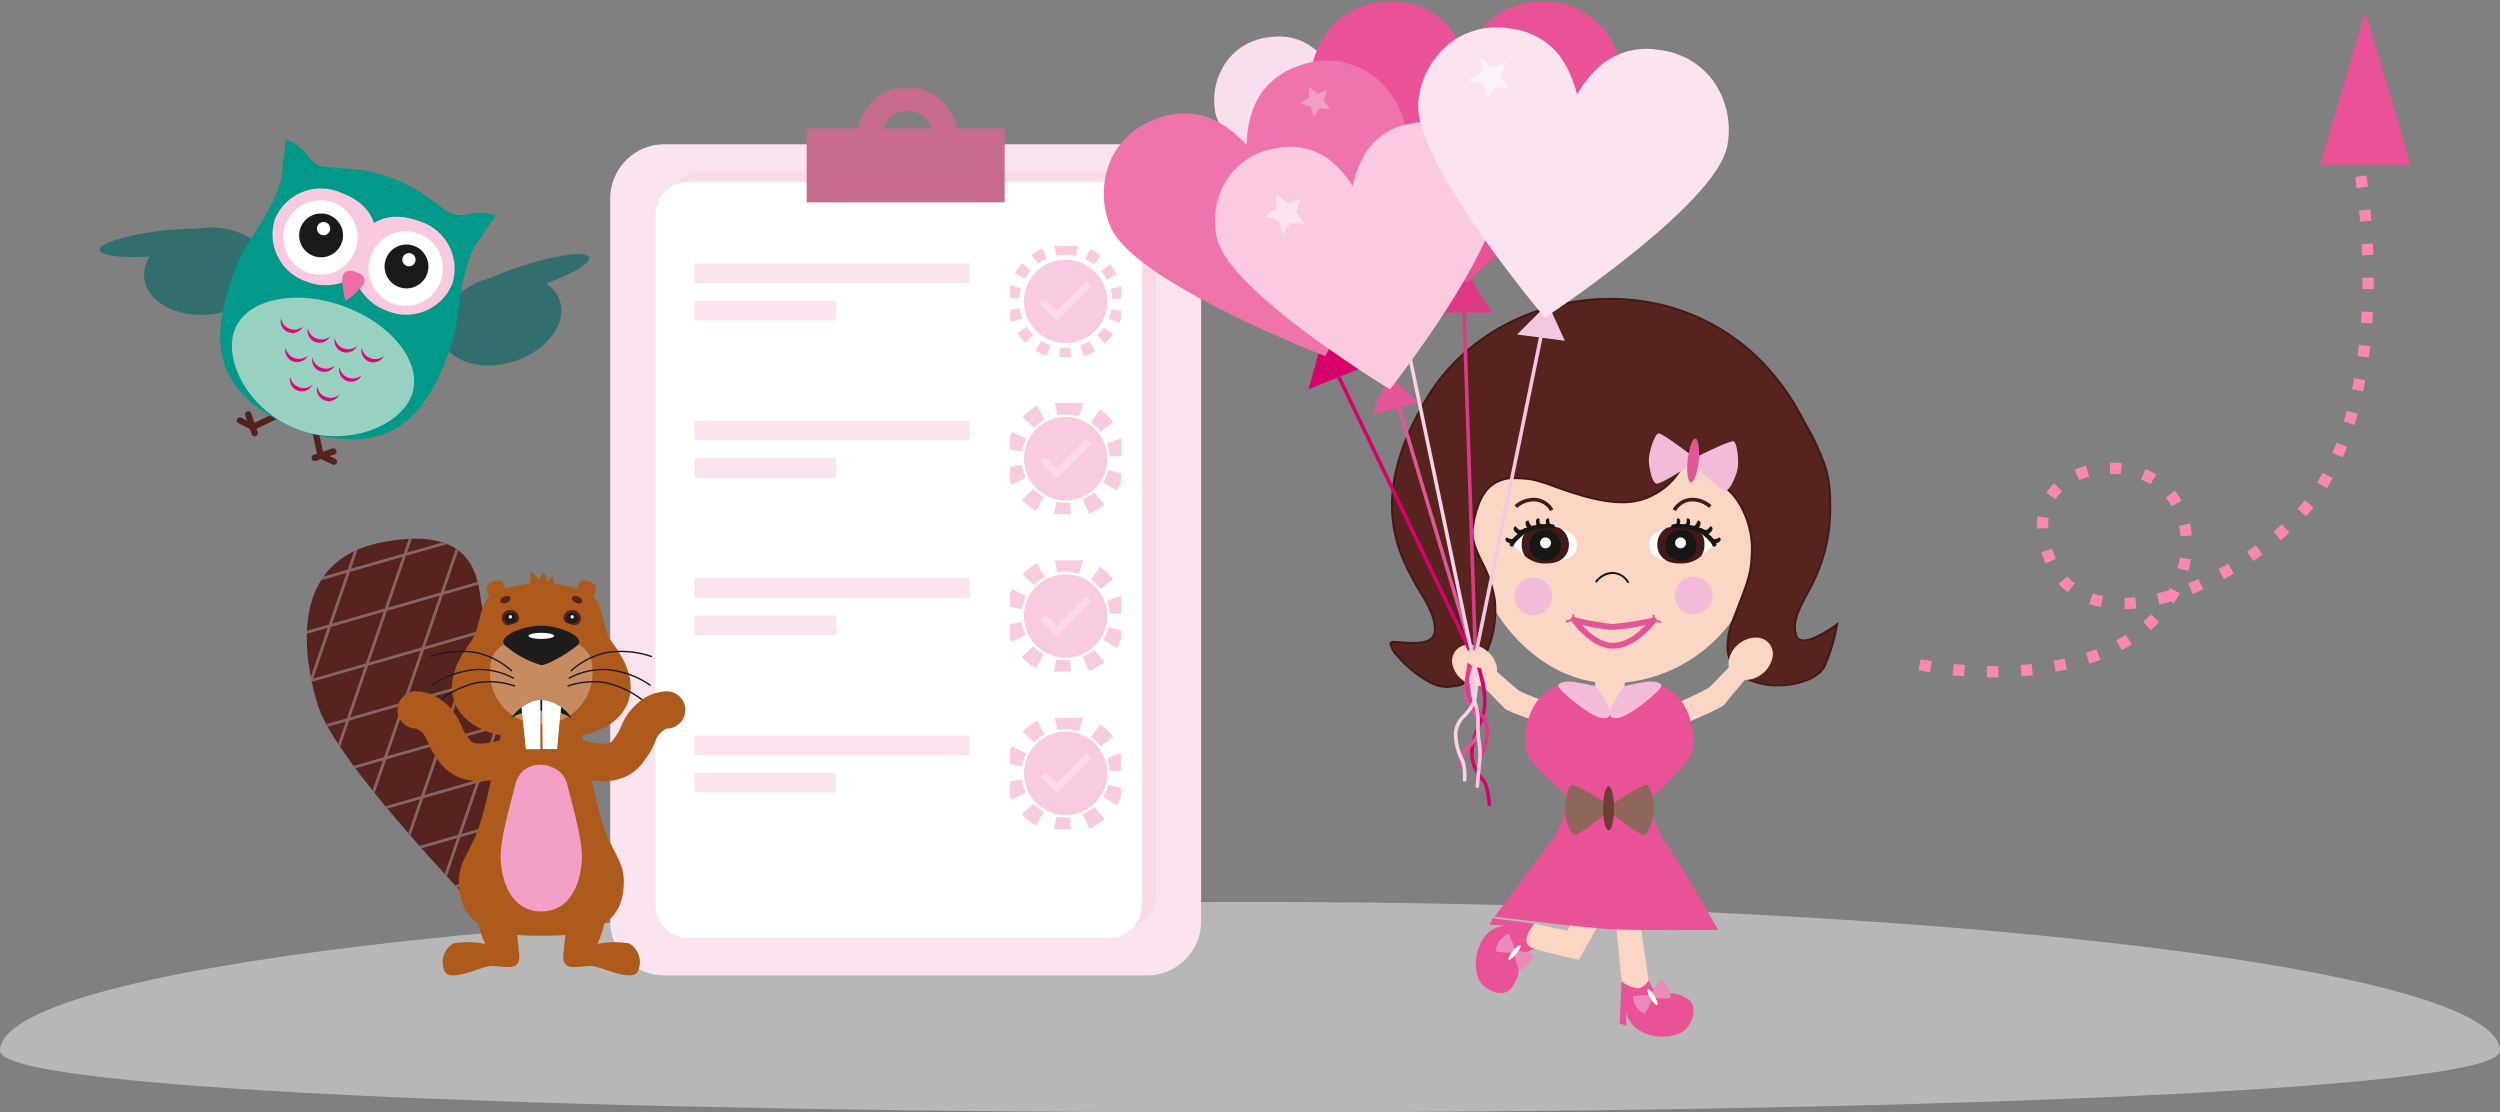 <svg xmlns="http://www.w3.org/2000/svg" xmlns:xlink="http://www.w3.org/1999/xlink" width="315.002" height="140.171" viewBox="0 0 315.002 140.171">
  <rect x="0" y="0" width="315.002" height="140.171" fill="#808080" stroke="none"/>
  <defs>
    <clipPath id="clip-path">
      <rect id="Rechteck_5018" data-name="Rechteck 5018" width="74.453" height="111.789" fill="#fdedf4"/>
    </clipPath>
    <clipPath id="clip-path-2">
      <rect id="Rechteck_5017" data-name="Rechteck 5017" width="74.453" height="111.789" fill="#f9cae0"/>
    </clipPath>
    <clipPath id="clip-path-3">
      <rect id="Rechteck_4999" data-name="Rechteck 4999" width="14.008" height="14.008" fill="none"/>
    </clipPath>
    <clipPath id="clip-path-4">
      <rect id="Rechteck_5001" data-name="Rechteck 5001" width="7.004" height="7.271" fill="none"/>
    </clipPath>
    <clipPath id="clip-path-15">
      <path id="Pfad_8443" data-name="Pfad 8443" d="M769.749,336.684c-1.712,2.153-4.633,1.873-8.616-2.438s-16.6-17.923-18.411-23.931c-1.93-6.415-3.6-18.2,8.023-20.467s12.1,4.3,12.582,7.509c.337,2.248,3.211,10.2,4.853,16.583S773.3,332.217,769.749,336.684Z" transform="translate(-741.347 -289.38)" fill="none"/>
    </clipPath>
    <clipPath id="clip-path-16">
      <path id="Pfad_8451" data-name="Pfad 8451" d="M1066.735,379.407a.779.779,0,0,1-1.07.837c-.69-.173-1.07-.251-1.07-.837a1.07,1.07,0,0,1,2.14,0Z" transform="translate(-1064.595 -378.347)" fill="none"/>
    </clipPath>
    <clipPath id="clip-path-17">
      <path id="Pfad_8454" data-name="Pfad 8454" d="M986.836,379.407a.779.779,0,0,0,1.07.837c.69-.173,1.07-.251,1.07-.837a1.07,1.07,0,0,0-2.14,0Z" transform="translate(-986.836 -378.347)" fill="none"/>
    </clipPath>
    <clipPath id="clip-path-18">
      <path id="Pfad_8462" data-name="Pfad 8462" d="M1000.687,493.485a6.606,6.606,0,0,0-2.416.892s1.6-2.306,3.818-2.306a4.91,4.91,0,0,1,3.818,2.305,6.615,6.615,0,0,0-2.416-.892" transform="translate(-998.271 -492.072)" fill="none"/>
    </clipPath>
    <clipPath id="clip-path-19">
      <rect id="Rechteck_5023" data-name="Rechteck 5023" width="92.57" height="130.425" fill="none"/>
    </clipPath>
  </defs>
  <g id="Gruppe_2725" data-name="Gruppe 2725" transform="translate(-375 -321.196)">
    <path id="Pfad_16722" data-name="Pfad 16722" d="M0,0H315V140H0Z" transform="translate(375 321.196)" fill="#fff" opacity="0"/>
    <path id="Pfad_8251" data-name="Pfad 8251" d="M157.5,0C244.485,0,315,8.4,315,18.757S0,29.116,0,18.757,70.515,0,157.5,0Z" transform="translate(375 434.84)" fill="rgba(238,238,238,0.5)"/>
    <g id="Gruppe_9006" data-name="Gruppe 9006" transform="translate(451.887 332.315)">
      <g id="Gruppe_9005" data-name="Gruppe 9005" transform="translate(0)" clip-path="url(#clip-path)">
        <g id="Gruppe_9004" data-name="Gruppe 9004">
          <g id="Gruppe_9003" data-name="Gruppe 9003" clip-path="url(#clip-path-2)">
            <path id="Pfad_20706" data-name="Pfad 20706" d="M67.6,120.853H6.856A6.856,6.856,0,0,1,0,114V22.978a6.856,6.856,0,0,1,6.856-6.856H67.6a6.856,6.856,0,0,1,6.856,6.856V114a6.856,6.856,0,0,1-6.856,6.856" transform="translate(0 -9.064)" fill="#fbe4ef"/>
            <path id="Pfad_20708" data-name="Pfad 20708" d="M74.135,119.193H21.211a4.188,4.188,0,0,1-4.188-4.188V28.081a4.188,4.188,0,0,1,4.188-4.188H74.135a4.188,4.188,0,0,1,4.188,4.188v86.924a4.188,4.188,0,0,1-4.188,4.188" transform="translate(-9.571 -13.434)" fill="#f9cae0" opacity="0.43"/>
            <path id="Pfad_20709" data-name="Pfad 20709" d="M70.135,122.193H17.211a4.188,4.188,0,0,1-4.188-4.188V31.081a4.188,4.188,0,0,1,4.188-4.188H70.135a4.188,4.188,0,0,1,4.188,4.188v86.924a4.188,4.188,0,0,1-4.188,4.188" transform="translate(-7.322 -15.12)" fill="#fff"/>
            <rect id="Rechteck_4997" data-name="Rechteck 4997" width="34.683" height="2.482" transform="translate(10.61 22.072)" fill="#fbe4ef"/>
            <rect id="Rechteck_4998" data-name="Rechteck 4998" width="17.869" height="2.482" transform="translate(10.609 26.788)" fill="#fbe4ef"/>
            <g id="Gruppe_8969" data-name="Gruppe 8969" transform="translate(50.383 19.846)" opacity="0.3">
              <g id="Gruppe_8968" data-name="Gruppe 8968">
                <g id="Gruppe_8967" data-name="Gruppe 8967" clip-path="url(#clip-path-3)">
                  <path id="Pfad_20710" data-name="Pfad 20710" d="M122.1,45.335a7,7,0,1,1-7,7,7,7,0,0,1,7-7" transform="translate(-115.094 -45.335)" fill="#fff"/>
                  <path id="Ellipse_681" data-name="Ellipse 681" d="M6.286-1V.427A5.9,5.9,0,0,0,5.122.542l-.282-1.4A7.331,7.331,0,0,1,6.286-1Zm0,0a7.322,7.322,0,0,1,1.569.17L7.549.563A5.893,5.893,0,0,0,6.286.427ZM3.335-.377l.579,1.3a5.856,5.856,0,0,0-1.1.638L1.97.417A7.286,7.286,0,0,1,3.335-.377Zm6.016.052A7.29,7.29,0,0,1,10.7.492L9.836,1.626A5.861,5.861,0,0,0,8.75.969ZM.809,1.485l1.073.94a5.879,5.879,0,0,0-.729,1.04L-.1,2.777A7.308,7.308,0,0,1,.809,1.485Zm11.037.1a7.3,7.3,0,0,1,.883,1.308l-1.262.666A5.875,5.875,0,0,0,10.757,2.5ZM-.7,4.236l1.37.4a5.847,5.847,0,0,0-.221,1.25L-.977,5.791A7.277,7.277,0,0,1-.7,4.236Zm14.012.121a7.286,7.286,0,0,1,.248,1.559l-1.425.07a5.857,5.857,0,0,0-.2-1.253ZM.5,7.155A5.82,5.82,0,0,0,.822,8.382L-.51,8.894a7.249,7.249,0,0,1-.4-1.527Zm11.56.1,1.407.236a7.247,7.247,0,0,1-.43,1.52l-1.322-.536A5.818,5.818,0,0,0,12.058,7.255ZM1.4,9.509a5.9,5.9,0,0,0,.812.977l-.992,1.025A7.324,7.324,0,0,1,.215,10.3Zm9.708.084,1.175.809a7.326,7.326,0,0,1-1.03,1.2l-.975-1.042A5.9,5.9,0,0,0,11.112,9.593ZM3.218,11.265a5.834,5.834,0,0,0,1.146.545L3.9,13.158a7.264,7.264,0,0,1-1.426-.678Zm6.049.052L10,12.545a7.26,7.26,0,0,1-1.438.653l-.445-1.356A5.83,5.83,0,0,0,9.268,11.318ZM5.6,12.093a5.976,5.976,0,0,0,1.271.011l.141,1.42a7.409,7.409,0,0,1-1.577-.013Z" transform="translate(0.718 0.724)" fill="#ea5297"/>
                  <path id="Pfad_20711" data-name="Pfad 20711" d="M124.347,49.335a5.253,5.253,0,1,1-5.253,5.253,5.253,5.253,0,0,1,5.253-5.253" transform="translate(-117.343 -47.584)" fill="#ea5297"/>
                </g>
              </g>
            </g>
            <g id="Gruppe_8975" data-name="Gruppe 8975" transform="translate(53.885 23.095)" opacity="0.3" style="mix-blend-mode: normal;isolation: isolate">
              <g id="Gruppe_8974" data-name="Gruppe 8974">
                <g id="Gruppe_8973" data-name="Gruppe 8973" clip-path="url(#clip-path-4)">
                  <g id="Gruppe_8972" data-name="Gruppe 8972" style="mix-blend-mode: normal;isolation: isolate">
                    <g id="Gruppe_8971" data-name="Gruppe 8971">
                      <g id="Gruppe_8970" data-name="Gruppe 8970" clip-path="url(#clip-path-4)">
                        <path id="Pfad_20712" data-name="Pfad 20712" d="M129.769,55.881l.387.387a.164.164,0,0,1,0,.232l-4.1,4.1a.164.164,0,0,1-.232,0L124,58.777a.164.164,0,0,1,0-.232l.387-.387a.164.164,0,0,1,.232,0l1.322,1.322,3.6-3.6A.164.164,0,0,1,129.769,55.881Z" transform="translate(-123.575 -54.487)" fill="#fff"/>
                      </g>
                    </g>
                  </g>
                </g>
              </g>
            </g>
            <rect id="Rechteck_5002" data-name="Rechteck 5002" width="34.683" height="2.482" transform="translate(10.61 41.897)" fill="#fbe4ef"/>
            <rect id="Rechteck_5003" data-name="Rechteck 5003" width="17.869" height="2.482" transform="translate(10.609 46.612)" fill="#fbe4ef"/>
            <g id="Gruppe_8978" data-name="Gruppe 8978" transform="translate(50.383 39.67)" opacity="0.3">
              <g id="Gruppe_8977" data-name="Gruppe 8977">
                <g id="Gruppe_8976" data-name="Gruppe 8976" clip-path="url(#clip-path-3)">
                  <path id="Pfad_20713" data-name="Pfad 20713" d="M122.1,90.621a7,7,0,1,1-7,7,7,7,0,0,1,7-7" transform="translate(-115.094 -90.621)" fill="#fff"/>
                  <path id="Pfad_21453" data-name="Pfad 21453" d="M6.566,0A6.566,6.566,0,1,1,0,6.566,6.566,6.566,0,0,1,6.566,0Z" transform="translate(0.438 0.438)" fill="none" stroke="#ea5297" stroke-width="2" stroke-dasharray="2 2"/>
                  <path id="Pfad_20714" data-name="Pfad 20714" d="M124.347,94.621a5.253,5.253,0,1,1-5.253,5.253,5.253,5.253,0,0,1,5.253-5.253" transform="translate(-117.343 -92.87)" fill="#ea5297"/>
                </g>
              </g>
            </g>
            <g id="Gruppe_8984" data-name="Gruppe 8984" transform="translate(53.885 42.919)" opacity="0.3" style="mix-blend-mode: normal;isolation: isolate">
              <g id="Gruppe_8983" data-name="Gruppe 8983">
                <g id="Gruppe_8982" data-name="Gruppe 8982" clip-path="url(#clip-path-4)">
                  <g id="Gruppe_8981" data-name="Gruppe 8981" style="mix-blend-mode: normal;isolation: isolate">
                    <g id="Gruppe_8980" data-name="Gruppe 8980">
                      <g id="Gruppe_8979" data-name="Gruppe 8979" clip-path="url(#clip-path-4)">
                        <path id="Pfad_20715" data-name="Pfad 20715" d="M129.769,101.167l.387.387a.164.164,0,0,1,0,.232l-4.1,4.1a.164.164,0,0,1-.232,0L124,104.063a.164.164,0,0,1,0-.232l.387-.387a.165.165,0,0,1,.232,0l1.322,1.322,3.6-3.6A.164.164,0,0,1,129.769,101.167Z" transform="translate(-123.575 -99.773)" fill="#fff"/>
                      </g>
                    </g>
                  </g>
                </g>
              </g>
            </g>
            <rect id="Rechteck_5007" data-name="Rechteck 5007" width="34.683" height="2.482" transform="translate(10.61 61.721)" fill="#fbe4ef"/>
            <rect id="Rechteck_5008" data-name="Rechteck 5008" width="17.869" height="2.482" transform="translate(10.609 66.436)" fill="#fbe4ef"/>
            <g id="Gruppe_8987" data-name="Gruppe 8987" transform="translate(50.383 59.494)" opacity="0.3">
              <g id="Gruppe_8986" data-name="Gruppe 8986">
                <g id="Gruppe_8985" data-name="Gruppe 8985" clip-path="url(#clip-path-3)">
                  <path id="Pfad_20716" data-name="Pfad 20716" d="M122.1,135.907a7,7,0,1,1-7,7,7,7,0,0,1,7-7" transform="translate(-115.094 -135.907)" fill="#fff"/>
                  <path id="Pfad_21454" data-name="Pfad 21454" d="M6.566,0A6.566,6.566,0,1,1,0,6.566,6.566,6.566,0,0,1,6.566,0Z" transform="translate(0.438 0.438)" fill="none" stroke="#ea5297" stroke-width="2" stroke-dasharray="2 2"/>
                  <path id="Pfad_20717" data-name="Pfad 20717" d="M124.347,139.907a5.253,5.253,0,1,1-5.253,5.253,5.253,5.253,0,0,1,5.253-5.253" transform="translate(-117.343 -138.156)" fill="#ea5297"/>
                </g>
              </g>
            </g>
            <g id="Gruppe_8993" data-name="Gruppe 8993" transform="translate(53.885 62.743)" opacity="0.3" style="mix-blend-mode: normal;isolation: isolate">
              <g id="Gruppe_8992" data-name="Gruppe 8992">
                <g id="Gruppe_8991" data-name="Gruppe 8991" clip-path="url(#clip-path-4)">
                  <g id="Gruppe_8990" data-name="Gruppe 8990" style="mix-blend-mode: normal;isolation: isolate">
                    <g id="Gruppe_8989" data-name="Gruppe 8989">
                      <g id="Gruppe_8988" data-name="Gruppe 8988" clip-path="url(#clip-path-4)">
                        <path id="Pfad_20718" data-name="Pfad 20718" d="M129.769,146.453l.387.387a.164.164,0,0,1,0,.232l-4.1,4.1a.164.164,0,0,1-.232,0L124,149.349a.164.164,0,0,1,0-.232l.387-.387a.165.165,0,0,1,.232,0l1.322,1.322,3.6-3.6A.164.164,0,0,1,129.769,146.453Z" transform="translate(-123.575 -145.059)" fill="#fff"/>
                      </g>
                    </g>
                  </g>
                </g>
              </g>
            </g>
            <rect id="Rechteck_5012" data-name="Rechteck 5012" width="34.683" height="2.482" transform="translate(10.61 81.546)" fill="#fbe4ef"/>
            <rect id="Rechteck_5013" data-name="Rechteck 5013" width="17.869" height="2.482" transform="translate(10.609 86.261)" fill="#fbe4ef"/>
            <g id="Gruppe_8996" data-name="Gruppe 8996" transform="translate(50.383 79.319)" opacity="0.3">
              <g id="Gruppe_8995" data-name="Gruppe 8995">
                <g id="Gruppe_8994" data-name="Gruppe 8994" clip-path="url(#clip-path-3)">
                  <path id="Pfad_20719" data-name="Pfad 20719" d="M122.1,181.193a7,7,0,1,1-7,7,7,7,0,0,1,7-7" transform="translate(-115.094 -181.193)" fill="#fff"/>
                  <path id="Pfad_21455" data-name="Pfad 21455" d="M6.566,0A6.566,6.566,0,1,1,0,6.566,6.566,6.566,0,0,1,6.566,0Z" transform="translate(0.438 0.438)" fill="none" stroke="#ea5297" stroke-width="2" stroke-dasharray="2 2"/>
                  <path id="Pfad_20720" data-name="Pfad 20720" d="M124.347,185.193a5.253,5.253,0,1,1-5.253,5.253,5.253,5.253,0,0,1,5.253-5.253" transform="translate(-117.343 -183.442)" fill="#ea5297"/>
                </g>
              </g>
            </g>
            <g id="Gruppe_9002" data-name="Gruppe 9002" transform="translate(53.885 82.568)" opacity="0.3" style="mix-blend-mode: normal;isolation: isolate">
              <g id="Gruppe_9001" data-name="Gruppe 9001">
                <g id="Gruppe_9000" data-name="Gruppe 9000" clip-path="url(#clip-path-4)">
                  <g id="Gruppe_8999" data-name="Gruppe 8999" style="mix-blend-mode: normal;isolation: isolate">
                    <g id="Gruppe_8998" data-name="Gruppe 8998">
                      <g id="Gruppe_8997" data-name="Gruppe 8997" clip-path="url(#clip-path-4)">
                        <path id="Pfad_20721" data-name="Pfad 20721" d="M129.769,191.739l.387.387a.164.164,0,0,1,0,.232l-4.1,4.1a.164.164,0,0,1-.232,0L124,194.635a.164.164,0,0,1,0-.232l.387-.387a.165.165,0,0,1,.232,0l1.322,1.322,3.6-3.6A.164.164,0,0,1,129.769,191.739Z" transform="translate(-123.575 -190.345)" fill="#fff"/>
                      </g>
                    </g>
                  </g>
                </g>
              </g>
            </g>
            <path id="Pfad_20707" data-name="Pfad 20707" d="M84.2,6.3a4.8,4.8,0,1,1-4.8-4.8A4.8,4.8,0,0,1,84.2,6.3Z" transform="translate(-41.943 -0.129)" fill="none" stroke="#c76b8e" stroke-width="3"/>
            <rect id="Rechteck_4996" data-name="Rechteck 4996" width="24.942" height="9.307" transform="translate(24.756 5.072)" fill="#c76b8e"/>
          </g>
        </g>
      </g>
    </g>
    <g id="Gruppe_6895" data-name="Gruppe 6895" transform="translate(391.282 321.196) rotate(20)">
      <g id="Gruppe_6160" data-name="Gruppe 6160" transform="translate(37.154 35.557) rotate(158)">
        <g id="Gruppe_6173" data-name="Gruppe 6173" transform="matrix(0.875, 0.485, -0.485, 0.875, 8.605, 0)">
          <ellipse id="Ellipse_278" data-name="Ellipse 278" cx="5.472" cy="7.826" rx="5.472" ry="7.826" transform="matrix(0.55, 0.835, -0.835, 0.55, 13.072, 0)" fill="#336e6e"/>
          <ellipse id="Ellipse_279" data-name="Ellipse 279" cx="1.551" cy="8.141" rx="1.551" ry="8.141" transform="matrix(0.55, 0.835, -0.835, 0.55, 21.828, 3.882)" fill="#336e6e"/>
        </g>
      </g>
      <g id="Gruppe_9011" data-name="Gruppe 9011" transform="translate(38.638 19.532) rotate(-42)">
        <g id="Gruppe_6173-2" data-name="Gruppe 6173" transform="matrix(0.875, -0.485, 0.485, 0.875, 0, 11.41)">
          <ellipse id="Ellipse_278-2" data-name="Ellipse 278" cx="5.472" cy="7.826" rx="5.472" ry="7.826" transform="matrix(0.55, -0.835, 0.835, 0.55, 0, 9.14)" fill="#336e6e"/>
          <ellipse id="Ellipse_279-2" data-name="Ellipse 279" cx="1.551" cy="8.141" rx="1.551" ry="8.141" transform="matrix(0.55, -0.835, 0.835, 0.55, 8.231, 4.912)" fill="#336e6e"/>
        </g>
      </g>
      <g id="Gruppe_6171" data-name="Gruppe 6171" transform="translate(24.145 9.778)">
        <g id="Gruppe_6163" data-name="Gruppe 6163" transform="translate(6.404 29.908)">
          <g id="Gruppe_6161" data-name="Gruppe 6161" transform="matrix(0.848, -0.53, 0.53, 0.848, 7.652, 1.758)">
            <path id="Pfad_8225" data-name="Pfad 8225" d="M1.884,7.265a.4.4,0,0,0,.238-.712l-1.33-1V.4A.4.4,0,1,0,0,.4V5.754a.4.4,0,0,0,.158.317L1.647,7.186A.393.393,0,0,0,1.884,7.265Z" transform="translate(0.818 0)" fill="#55211c"/>
            <path id="Pfad_8226" data-name="Pfad 8226" d="M.4,1.089l.048,0L2.9.788A.4.4,0,1,0,2.8,0L.348.3A.4.4,0,0,0,.4,1.089Z" transform="translate(0 5.209)" fill="#55211c"/>
          </g>
          <g id="Gruppe_6162" data-name="Gruppe 6162" transform="matrix(0.719, 0.695, -0.695, 0.719, 5.047, 0)">
            <path id="Pfad_8227" data-name="Pfad 8227" d="M.4,7.265a.394.394,0,0,0,.237-.079L2.121,6.07a.4.4,0,0,0,.158-.317V.4a.4.4,0,1,0-.791,0v5.16l-1.33,1A.4.4,0,0,0,.4,7.265Z" transform="translate(0.149 0)" fill="#55211c"/>
            <path id="Pfad_8228" data-name="Pfad 8228" d="M2.851,1.089A.4.4,0,0,0,2.9.3L.443,0a.4.4,0,1,0-.1.785l2.455.3Z" transform="translate(0 5.209)" fill="#55211c"/>
          </g>
        </g>
        <g id="Gruppe_6164" data-name="Gruppe 6164" transform="translate(0 0)">
          <path id="Pfad_8229" data-name="Pfad 8229" d="M1.077,10.894c.545-2.9.726-5.2.363-6.656S.389.01.389.01a4.911,4.911,0,0,1,2.866.7,4.653,4.653,0,0,0,2.366.946C5.9,1.646,7.852,1.121,9.79.547A19.571,19.571,0,0,1,14.317,0l.125,0,.127,0A19.571,19.571,0,0,1,19.1.547c1.938.575,3.894,1.1,4.169,1.111A4.653,4.653,0,0,0,25.631.712,4.911,4.911,0,0,1,28.5.01s-.688,2.776-1.051,4.228-.182,3.751.363,6.656,1.221,4.262,1.05,8.6c-.258,6.557-1.993,10.97-7.658,13.145A22.318,22.318,0,0,1,14.442,33.8a22.314,22.314,0,0,1-6.758-1.159C2.02,30.461.284,26.048.027,19.491-.144,15.156.533,13.8,1.077,10.894Z" fill="#00998a"/>
          <path id="Pfad_8230" data-name="Pfad 8230" d="M0,7.559c0,4.175,5.324,9,11.89,9s11.89-4.821,11.89-9S18.457,0,11.89,0,0,3.384,0,7.559Z" transform="translate(2.553 17.241)" fill="#98d0c1"/>
        </g>
        <path id="Pfad_8231" data-name="Pfad 8231" d="M6.511,0C8.75,0,10.725.613,11.9,2.2,13.068.613,15.043,0,17.282,0a6.276,6.276,0,0,1,6.511,6.01,6.275,6.275,0,0,1-6.511,6.01A6.667,6.667,0,0,1,11.9,9.388,6.666,6.666,0,0,1,6.511,12.02,6.276,6.276,0,0,1,0,6.01,6.276,6.276,0,0,1,6.511,0Z" transform="translate(2.547 3.903)" fill="#f8c9df"/>
        <g id="Gruppe_6165" data-name="Gruppe 6165" transform="translate(4.026 5.41)">
          <ellipse id="Ellipse_283" data-name="Ellipse 283" cx="4.691" cy="4.691" rx="4.691" ry="4.691" fill="#fff"/>
          <ellipse id="Ellipse_284" data-name="Ellipse 284" cx="2.763" cy="2.763" rx="2.763" ry="2.763" transform="translate(1.928 1.65)" fill="#1a1a18"/>
          <ellipse id="Ellipse_285" data-name="Ellipse 285" cx="0.835" cy="0.835" rx="0.835" ry="0.835" transform="translate(3.856 2.67)" fill="#fff"/>
        </g>
        <path id="Pfad_8232" data-name="Pfad 8232" d="M1.417,0h.016C2.319,0,2.862.272,2.85,1.09A9.221,9.221,0,0,1,1.433,3.855l-.008-.012-.008.012A9.221,9.221,0,0,1,0,1.09C-.012.272.531,0,1.417,0Z" transform="translate(13.018 12.66)" fill="#ed6da6"/>
        <g id="Gruppe_6169" data-name="Gruppe 6169" transform="translate(7.536 21.375)">
          <g id="Gruppe_6166" data-name="Gruppe 6166" transform="translate(0 0)">
            <path id="Pfad_8233" data-name="Pfad 8233" d="M1.491.862A1.666,1.666,0,0,0,2.982,0,1.5,1.5,0,0,1,1.491,1.319,1.5,1.5,0,0,1,0,0,1.666,1.666,0,0,0,1.491.862Z" transform="translate(10.832 0)" fill="#e5007d"/>
            <path id="Pfad_8234" data-name="Pfad 8234" d="M1.491.862A1.666,1.666,0,0,0,2.982,0,1.5,1.5,0,0,1,1.491,1.319,1.5,1.5,0,0,1,0,0,1.666,1.666,0,0,0,1.491.862Z" transform="translate(7.221 0)" fill="#e5007d"/>
            <path id="Pfad_8235" data-name="Pfad 8235" d="M1.491.862A1.666,1.666,0,0,0,2.982,0,1.5,1.5,0,0,1,1.491,1.319,1.5,1.5,0,0,1,0,0,1.666,1.666,0,0,0,1.491.862Z" transform="translate(3.611 0)" fill="#e5007d"/>
            <path id="Pfad_8236" data-name="Pfad 8236" d="M1.491.862A1.666,1.666,0,0,0,2.982,0,1.5,1.5,0,0,1,1.491,1.319,1.5,1.5,0,0,1,0,0,1.666,1.666,0,0,0,1.491.862Z" fill="#e5007d"/>
          </g>
          <g id="Gruppe_6167" data-name="Gruppe 6167" transform="translate(1.805 3.255)">
            <path id="Pfad_8237" data-name="Pfad 8237" d="M1.491.862A1.666,1.666,0,0,0,2.982,0,1.5,1.5,0,0,1,1.491,1.319,1.5,1.5,0,0,1,0,0,1.666,1.666,0,0,0,1.491.862Z" transform="translate(7.221 0)" fill="#e5007d"/>
            <path id="Pfad_8238" data-name="Pfad 8238" d="M1.491.862A1.666,1.666,0,0,0,2.982,0,1.5,1.5,0,0,1,1.491,1.319,1.5,1.5,0,0,1,0,0,1.666,1.666,0,0,0,1.491.862Z" transform="translate(3.611 0)" fill="#e5007d"/>
            <path id="Pfad_8239" data-name="Pfad 8239" d="M1.491.862A1.666,1.666,0,0,0,2.982,0,1.5,1.5,0,0,1,1.491,1.319,1.5,1.5,0,0,1,0,0,1.666,1.666,0,0,0,1.491.862Z" transform="translate(0 0)" fill="#e5007d"/>
          </g>
          <g id="Gruppe_6168" data-name="Gruppe 6168" transform="translate(3.611 6.51)">
            <path id="Pfad_8240" data-name="Pfad 8240" d="M1.491.862A1.666,1.666,0,0,0,2.982,0,1.5,1.5,0,0,1,1.491,1.319,1.5,1.5,0,0,1,0,0,1.666,1.666,0,0,0,1.491.862Z" transform="translate(3.611 0)" fill="#e5007d"/>
            <path id="Pfad_8241" data-name="Pfad 8241" d="M1.491.862A1.666,1.666,0,0,0,2.982,0,1.5,1.5,0,0,1,1.491,1.319,1.5,1.5,0,0,1,0,0,1.666,1.666,0,0,0,1.491.862Z" transform="translate(0 0)" fill="#e5007d"/>
          </g>
        </g>
        <g id="Gruppe_6170" data-name="Gruppe 6170" transform="translate(15.478 5.41)">
          <ellipse id="Ellipse_286" data-name="Ellipse 286" cx="4.691" cy="4.691" rx="4.691" ry="4.691" fill="#fff"/>
          <ellipse id="Ellipse_287" data-name="Ellipse 287" cx="2.763" cy="2.763" rx="2.763" ry="2.763" transform="translate(1.928 1.65)" fill="#1a1a18"/>
          <ellipse id="Ellipse_288" data-name="Ellipse 288" cx="0.835" cy="0.835" rx="0.835" ry="0.835" transform="translate(3.856 2.67)" fill="#fff"/>
        </g>
      </g>
    </g>
    <path id="Pfad_20805" data-name="Pfad 20805" d="M21.607,43.454c-.31-.014-.626-.034-.94-.06-.173-.014-.348-.03-.521-.047l.14-1.42c.166.016.334.032.5.045.3.025.593.044.885.057Zm2.946-.059-.125-1.421c.46-.04.918-.1,1.363-.17l.229,1.408C25.541,43.291,25.047,43.352,24.553,43.4Zm-7.289-.454c-.472-.086-.951-.182-1.425-.287l.308-1.393c.456.1.918.194,1.372.276ZM28.9,42.508l-.452-1.353c.433-.145.862-.309,1.274-.487l.568,1.309C29.841,42.171,29.373,42.35,28.9,42.508Zm-15.873-.584c-.458-.137-.924-.284-1.383-.439l.454-1.353c.444.149.894.292,1.337.424Zm19.878-1.382-.274-.4,0,.022c-.493-.056-.981-.125-1.451-.205l.239-1.407c.445.076.907.141,1.373.194l-.015.132q.21-.162.411-.33l.914,1.1C33.722,39.957,33.32,40.261,32.906,40.541ZM8.928,40.474c-.442-.181-.891-.372-1.332-.568l.579-1.3c.429.19.863.376,1.293.551ZM36.2,40.355c-.221,0-.44,0-.657-.006l.027-1.426c.458.009.927.008,1.4,0L37,40.346C36.733,40.352,36.466,40.355,36.2,40.355Zm3.7-.184-.138-1.42c.46-.045.928-.1,1.393-.16L41.343,40C40.862,40.069,40.376,40.125,39.9,40.171Zm4.3-.643-.281-1.4c.456-.091.917-.192,1.372-.3l.325,1.389C45.15,39.33,44.674,39.434,44.2,39.528ZM28.31,39.276c-.483-.151-.954-.319-1.4-.5l.538-1.322c.409.166.842.321,1.287.46ZM4.986,38.653c-.425-.219-.855-.448-1.277-.681L4.4,36.723c.41.226.828.449,1.242.662Zm43.433-.184L48.006,37.1c.447-.135.9-.279,1.337-.428l.457,1.352C49.345,38.182,48.881,38.33,48.419,38.47Zm-12.227-.977-1.122-.882a12.25,12.25,0,0,0,.773-1.1l1.212.753A13.7,13.7,0,0,1,36.192,37.493Zm-11.931-.126a11.151,11.151,0,0,1-1.2-.945l.961-1.054a9.721,9.721,0,0,0,1.042.823Zm28.267-.423-.611-1.289c.41-.194.824-.407,1.229-.631l.691,1.248C53.4,36.511,52.965,36.737,52.528,36.944ZM1.217,36.507C.807,36.251.4,35.988,0,35.723l.79-1.188c.387.257.785.514,1.183.763Zm55.1-1.8-.828-1.162c.371-.264.744-.546,1.111-.836l.886,1.118C57.1,34.13,56.706,34.426,56.316,34.7Zm-35.164-.687a8.976,8.976,0,0,1-.627-1.415l1.349-.463a7.547,7.547,0,0,0,.527,1.19Zm17.186-.486-1.355-.446a10.256,10.256,0,0,0,.334-1.29l1.4.266A11.7,11.7,0,0,1,38.338,33.531Zm21.345-1.624L58.7,30.875c.331-.316.665-.647.992-.985l1.025.992C60.376,31.234,60.029,31.579,59.683,31.908ZM20,29.586c-.007-.286,0-.58.012-.875.011-.214.026-.427.045-.634l1.421.132c-.017.187-.031.379-.041.573-.013.26-.016.519-.01.77Zm17.433-.422a7.9,7.9,0,0,0-.245-1.283l1.374-.384a9.33,9.33,0,0,1,.29,1.516Zm25.222-.441-1.094-.916c.3-.353.593-.72.884-1.091l1.123.88C63.27,27.979,62.963,28.358,62.658,28.722Zm-40.61-3.107-1.335-.5a8.555,8.555,0,0,1,.674-1.4l1.222.737A7.126,7.126,0,0,0,22.048,25.615Zm14.015-.061a8.468,8.468,0,0,0-.856-1l1.009-1.009a9.9,9.9,0,0,1,1,1.166Zm29.226-.289-1.172-.814c.264-.38.529-.772.788-1.167l1.193.783C65.831,24.473,65.559,24.876,65.288,25.266Zm-32.2-2.311a10.9,10.9,0,0,0-1.2-.59l.549-1.317a12.345,12.345,0,0,1,1.359.668Zm-8.75-.338-.793-1.186a7.277,7.277,0,0,1,1.4-.728l.518,1.329A5.848,5.848,0,0,0,24.339,22.617Zm4.982-.961A9,9,0,0,0,28,21.568l-.013-1.427a10.419,10.419,0,0,1,1.527.1Zm38.3-.04-1.229-.725c.236-.4.472-.811.7-1.223l1.244.7C68.105,20.787,67.863,21.208,67.622,21.616ZM69.7,17.824l-1.272-.647c.211-.415.423-.841.629-1.266l1.284.623C70.13,16.967,69.914,17.4,69.7,17.824Zm1.851-3.9-1.3-.577c.189-.427.378-.864.561-1.3l1.314.555C71.935,13.043,71.743,13.488,71.551,13.922ZM73.2,9.934l-1.331-.513c.168-.437.336-.883.5-1.325l1.339.492C73.539,9.037,73.369,9.49,73.2,9.934Zm1.457-4.06L73.3,5.423c.149-.446.3-.9.438-1.347l1.36.431C74.955,4.962,74.806,5.422,74.655,5.875Zm1.272-4.12-1.372-.39c.129-.454.256-.913.376-1.365l1.378.369C76.186.828,76.058,1.294,75.927,1.755Z" transform="translate(602.78 372.773) rotate(-23)" fill="#fa87b3"/>
    <path id="Polygon_32" data-name="Polygon 32" d="M5.707,0l5.707,19.261H0Z" transform="translate(667.321 322.684)" fill="#ea5297"/>
    <g id="Gruppe_8832" data-name="Gruppe 8832" transform="translate(413.656 389.073)">
      <g id="Gruppe_6236" data-name="Gruppe 6236" transform="translate(0 0)">
        <g id="Gruppe_6235" data-name="Gruppe 6235" transform="translate(0 0)">
          <g id="Gruppe_6215" data-name="Gruppe 6215">
            <g id="Gruppe_6214" data-name="Gruppe 6214" clip-path="url(#clip-path-15)">
              <g id="Gruppe_6213" data-name="Gruppe 6213" transform="translate(-30.424 -24.165)">
                <path id="Pfad_8473" data-name="Pfad 8473" d="M.045.047,86.477,0l-.045,82.769L0,82.816Z" transform="translate(19.158 3.2) rotate(8.947)" fill="#56231f"/>
                <g id="Gruppe_6212" data-name="Gruppe 6212" transform="translate(0 0)">
                  <g id="Gruppe_6210" data-name="Gruppe 6210" transform="translate(0 15.298)">
                    <path id="Pfad_8474" data-name="Pfad 8474" d="M0,0,83.047.078v.36L0,.36Z" transform="translate(13.301 69.025) rotate(-16.052)" fill="#896562"/>
                    <path id="Pfad_8475" data-name="Pfad 8475" d="M0,0,83.047.078v.36L0,.36Z" transform="translate(11.639 63.267) rotate(-16.052)" fill="#896562"/>
                    <path id="Pfad_8476" data-name="Pfad 8476" d="M0,0,83.047.078v.36L0,.36Z" transform="translate(9.976 57.509) rotate(-16.052)" fill="#896562"/>
                    <path id="Pfad_8477" data-name="Pfad 8477" d="M0,0,83.047.078v.36L0,.36Z" transform="translate(8.313 51.752) rotate(-16.052)" fill="#896562"/>
                    <path id="Pfad_8478" data-name="Pfad 8478" d="M0,0,83.047.078v.36L0,.36Z" transform="translate(6.651 45.994) rotate(-16.052)" fill="#896562"/>
                    <path id="Pfad_8479" data-name="Pfad 8479" d="M0,0,83.047.078v.36L0,.36Z" transform="translate(4.988 40.236) rotate(-16.052)" fill="#896562"/>
                    <path id="Pfad_8480" data-name="Pfad 8480" d="M0,0,83.047.078v.36L0,.36Z" transform="translate(3.325 34.479) rotate(-16.052)" fill="#896562"/>
                    <path id="Pfad_8481" data-name="Pfad 8481" d="M0,0,83.047.078v.36L0,.36Z" transform="translate(1.663 28.721) rotate(-16.052)" fill="#896562"/>
                    <path id="Pfad_8482" data-name="Pfad 8482" d="M0,0,83.047.078v.36L0,.36Z" transform="translate(0 22.963) rotate(-16.052)" fill="#896562"/>
                  </g>
                  <g id="Gruppe_6211" data-name="Gruppe 6211" transform="translate(5.552)">
                    <path id="Pfad_8483" data-name="Pfad 8483" d="M0,0,82.806.09V.452L0,.361Z" transform="translate(0 78.321) rotate(-71.055)" fill="#896562"/>
                    <path id="Pfad_8484" data-name="Pfad 8484" d="M0,0,82.806.09V.452L0,.361Z" transform="translate(5.687 80.266) rotate(-71.055)" fill="#896562"/>
                    <path id="Pfad_8485" data-name="Pfad 8485" d="M0,0,82.806.09V.452L0,.361Z" transform="translate(11.374 82.212) rotate(-71.055)" fill="#896562"/>
                    <path id="Pfad_8486" data-name="Pfad 8486" d="M0,0,82.806.09V.452L0,.361Z" transform="translate(17.061 84.157) rotate(-71.055)" fill="#896562"/>
                    <path id="Pfad_8487" data-name="Pfad 8487" d="M0,0,82.806.09V.452L0,.361Z" transform="translate(22.748 86.102) rotate(-71.055)" fill="#896562"/>
                    <path id="Pfad_8488" data-name="Pfad 8488" d="M0,0,82.806.09V.452L0,.361Z" transform="translate(28.435 88.048) rotate(-71.055)" fill="#896562"/>
                    <path id="Pfad_8489" data-name="Pfad 8489" d="M0,0,82.806.09V.452L0,.361Z" transform="translate(34.122 89.993) rotate(-71.055)" fill="#896562"/>
                    <path id="Pfad_8490" data-name="Pfad 8490" d="M0,0,82.806.09V.452L0,.361Z" transform="translate(39.808 91.938) rotate(-71.055)" fill="#896562"/>
                    <path id="Pfad_8491" data-name="Pfad 8491" d="M0,0,82.806.09V.452L0,.361Z" transform="translate(45.495 93.884) rotate(-71.055)" fill="#896562"/>
                  </g>
                </g>
              </g>
            </g>
          </g>
          <path id="Pfad_8444" data-name="Pfad 8444" d="M1072.351,714.532a11.113,11.113,0,0,0-4.034.058,11.527,11.527,0,0,0,.9-2.746c.674-3.421-.177-6.483-1.9-6.838s-3.539,2.588-3.07,6.613a11.042,11.042,0,0,1,.063,1.715c-.063.605-.159,1.32-.2,1.985-.119.91-.17,1.533.254,1.861.516.69,2.488.06,3.441.217,1.442.239,5,2.053,5.639.621A2.758,2.758,0,0,0,1072.351,714.532Z" transform="translate(-1031.711 -663.534)" fill="#ad5a1c"/>
          <path id="Pfad_8445" data-name="Pfad 8445" d="M951.32,525.312c-1.628-3.618-2.8-12.445-3.711-14.146-.617-1.147-2.8-1.41-3.786-1.471l0-.018s-.091,0-.246.006-.246-.006-.246-.006l0,.018h-.021l0-.018s-.091,0-.246.006l-.068,0-.067,0c-.155-.006-.246-.006-.246-.006l0,.018h-.021l0-.018s-.091,0-.246.006-.246-.006-.246-.006l0,.018c-.988.06-3.17.323-3.786,1.471-.915,1.7-2.083,10.529-3.711,14.146-1.362,3.026-2.413,3.884-1.959,7.061.722,5.053,5.955,5.4,9.368,5.437a.5.5,0,0,0,.089.01l.246-.006.246.006h.025l.246-.006.067,0,.068,0,.246.006h.025l.246-.006.246.006a.5.5,0,0,0,.089-.01c3.413-.033,8.646-.384,9.368-5.437C953.732,529.2,952.681,528.338,951.32,525.312Z" transform="translate(-913.445 -487.79)" fill="#ad5a1c"/>
          <g id="Gruppe_6233" data-name="Gruppe 6233" transform="translate(15.578 4.103)">
            <g id="Gruppe_6232" data-name="Gruppe 6232" transform="translate(0 1.148)">
              <g id="Gruppe_6231" data-name="Gruppe 6231">
                <g id="Gruppe_6230" data-name="Gruppe 6230">
                  <path id="Pfad_8446" data-name="Pfad 8446" d="M944.1,352.826c-.938-1.287-.97-3.139-1.7-4.818-.853-1.967-5.04-2.522-7.162-2.522s-6.308.555-7.162,2.522c-.729,1.679-.761,3.531-1.7,4.818-1.035,1.419-2.739,3.857-2.336,6.581s2.925,5.75,11.2,5.75,10.793-3.026,11.2-5.75S945.134,354.245,944.1,352.826Z" transform="translate(-921.271 -345.119)" fill="#ad5a1c"/>
                  <path id="Pfad_8447" data-name="Pfad 8447" d="M984.979,404.984c-.115-2.113-1.724-2.641-2.526-3.3a5.382,5.382,0,0,0-7.787,0c-.8.661-2.411,1.188-2.526,3.3a6.619,6.619,0,0,0,1.021,4.393,6.45,6.45,0,0,0,10.8,0A6.622,6.622,0,0,0,984.979,404.984Z" transform="translate(-964.591 -394.189)" fill="#c68b60"/>
                  <g id="Gruppe_6216" data-name="Gruppe 6216" transform="translate(9.183 5.713)">
                    <path id="Pfad_8448" data-name="Pfad 8448" d="M997.937,401.358c-1.345,1.118-3.806,2.486-4.539,2.484a12.157,12.157,0,0,1-4.561-2.484c-1.094-1.014,2.036-2.484,4.549-2.484S999.1,400.391,997.937,401.358Z" transform="translate(-988.612 -398.874)" fill="#1d1d1b"/>
                    <ellipse id="Ellipse_583" data-name="Ellipse 583" cx="1.618" cy="0.387" rx="1.618" ry="0.387" transform="translate(3.168 0.893)" fill="#fff"/>
                  </g>
                  <g id="Gruppe_6220" data-name="Gruppe 6220" transform="translate(16.792 3.658)">
                    <g id="Gruppe_6219" data-name="Gruppe 6219">
                      <g id="Gruppe_6218" data-name="Gruppe 6218" clip-path="url(#clip-path-16)">
                        <g id="Gruppe_6217" data-name="Gruppe 6217" transform="translate(0 0.092)">
                          <path id="Pfad_8449" data-name="Pfad 8449" d="M1066.735,380.236a1.07,1.07,0,0,1-2.14,0,1.076,1.076,0,0,1,2.14,0Z" transform="translate(-1064.595 -379.268)" fill="#1d1d1b"/>
                          <path id="Pfad_8450" data-name="Pfad 8450" d="M1065.665,379.6a.663.663,0,0,1,.734.632.734.734,0,0,1-1.468,0,.664.664,0,0,1,.734-.632m0-.336a.991.991,0,0,0-1.07.968,1.07,1.07,0,0,0,2.14,0,.991.991,0,0,0-1.07-.968Z" transform="translate(-1064.595 -379.268)" fill="#56231f"/>
                        </g>
                        <ellipse id="Ellipse_584" data-name="Ellipse 584" cx="0.214" cy="0.212" rx="0.214" ry="0.212" transform="translate(0.856 0.73)" fill="#fff"/>
                      </g>
                    </g>
                  </g>
                  <g id="Gruppe_6224" data-name="Gruppe 6224" transform="translate(9.005 3.658)">
                    <g id="Gruppe_6223" data-name="Gruppe 6223">
                      <g id="Gruppe_6222" data-name="Gruppe 6222" clip-path="url(#clip-path-17)">
                        <g id="Gruppe_6221" data-name="Gruppe 6221" transform="translate(0 0.092)">
                          <path id="Pfad_8452" data-name="Pfad 8452" d="M986.835,380.236a1.07,1.07,0,0,0,2.14,0,1.076,1.076,0,0,0-2.14,0Z" transform="translate(-986.835 -379.268)" fill="#1d1d1b"/>
                          <path id="Pfad_8453" data-name="Pfad 8453" d="M987.905,379.6a.664.664,0,0,1,.734.632.734.734,0,0,1-1.468,0,.663.663,0,0,1,.734-.632m0-.336a.991.991,0,0,0-1.07.968,1.07,1.07,0,0,0,2.14,0,.991.991,0,0,0-1.07-.968Z" transform="translate(-986.835 -379.268)" fill="#56231f"/>
                        </g>
                        <ellipse id="Ellipse_585" data-name="Ellipse 585" cx="0.214" cy="0.212" rx="0.214" ry="0.212" transform="translate(0.856 0.73)" fill="#fff"/>
                      </g>
                    </g>
                  </g>
                  <path id="Pfad_8455" data-name="Pfad 8455" d="M1081.872,345.606s-1.285-4.589,1.189-3.661C1085.467,342.847,1081.872,345.606,1081.872,345.606Z" transform="translate(-1063.05 -341.821)" fill="#ad5a1c"/>
                  <path id="Pfad_8456" data-name="Pfad 8456" d="M969.795,345.606s1.285-4.589-1.189-3.661C966.2,342.847,969.795,345.606,969.795,345.606Z" transform="translate(-960.68 -341.821)" fill="#ad5a1c"/>
                  <g id="Gruppe_6225" data-name="Gruppe 6225" transform="translate(17.253 8.874)">
                    <path id="Pfad_8457" data-name="Pfad 8457" d="M1073.171,433.027a.09.09,0,0,1-.061-.157,10.094,10.094,0,0,1,4.494-2.308,12.058,12.058,0,0,1,5.715.5.09.09,0,0,1-.069.167,11.866,11.866,0,0,0-5.622-.484,9.9,9.9,0,0,0-4.4,2.263A.09.09,0,0,1,1073.171,433.027Z" transform="translate(-1072.693 -430.435)" fill="#1d1d1b"/>
                    <path id="Pfad_8458" data-name="Pfad 8458" d="M1081.034,455.044a.09.09,0,0,1-.056-.019,11.245,11.245,0,0,0-5.4-1.943,9,9,0,0,0-4.7,1.055.09.09,0,1,1-.09-.157,9.187,9.187,0,0,1,4.807-1.078,11.43,11.43,0,0,1,5.491,1.981.09.09,0,0,1-.056.161Z" transform="translate(-1070.592 -450.624)" fill="#1d1d1b"/>
                    <path id="Pfad_8459" data-name="Pfad 8459" d="M1079.333,471.2a.091.091,0,0,1-.064-.026,12.159,12.159,0,0,0-5.175-2.689,9.9,9.9,0,0,0-4.772.39.09.09,0,0,1-.06-.171,10.1,10.1,0,0,1,4.876-.395,12.347,12.347,0,0,1,5.258,2.736.09.09,0,0,1-.064.155Z" transform="translate(-1069.202 -464.365)" fill="#1d1d1b"/>
                  </g>
                  <g id="Gruppe_6228" data-name="Gruppe 6228" transform="translate(10.15 15.046)">
                    <g id="Gruppe_6227" data-name="Gruppe 6227">
                      <g id="Gruppe_6226" data-name="Gruppe 6226" clip-path="url(#clip-path-18)">
                        <ellipse id="Ellipse_586" data-name="Ellipse 586" cx="7.401" cy="4.659" rx="7.401" ry="4.659" transform="translate(-3.17 -2.502)" fill="#1d1d1b"/>
                        <path id="Pfad_8460" data-name="Pfad 8460" d="M1039.953,487.283l-.567,5.131h-1.824v-6.568Z" transform="translate(-1033.628 -486.469)" fill="#fff"/>
                        <path id="Pfad_8461" data-name="Pfad 8461" d="M1011.372,487.283l.567,5.131h1.824v-6.568Z" transform="translate(-1010.06 -486.469)" fill="#fff"/>
                      </g>
                    </g>
                    <path id="Pfad_8463" data-name="Pfad 8463" d="M1039.837,504.925l-.442,4.84h-1.824l-.061-4.932Z" transform="translate(-1033.581 -503.556)" fill="#fff"/>
                    <path id="Pfad_8464" data-name="Pfad 8464" d="M1011.887,504.858l.515,4.942h1.824v-4.93Z" transform="translate(-1010.523 -503.577)" fill="#fff"/>
                  </g>
                  <g id="Gruppe_6229" data-name="Gruppe 6229" transform="translate(0 8.874)">
                    <path id="Pfad_8465" data-name="Pfad 8465" d="M907.114,433.027a.09.09,0,0,1-.061-.023,9.9,9.9,0,0,0-4.4-2.263,11.876,11.876,0,0,0-5.622.484.09.09,0,0,1-.069-.167,12.056,12.056,0,0,1,5.715-.5,10.093,10.093,0,0,1,4.494,2.308.09.09,0,0,1-.061.157Z" transform="translate(-896.909 -430.435)" fill="#1d1d1b"/>
                    <path id="Pfad_8466" data-name="Pfad 8466" d="M898.511,455.044a.09.09,0,0,1-.056-.161,11.432,11.432,0,0,1,5.491-1.981,9.187,9.187,0,0,1,4.807,1.078.09.09,0,1,1-.09.157,8.99,8.99,0,0,0-4.7-1.055,11.244,11.244,0,0,0-5.4,1.943A.09.09,0,0,1,898.511,455.044Z" transform="translate(-898.269 -450.624)" fill="#1d1d1b"/>
                    <path id="Pfad_8467" data-name="Pfad 8467" d="M901.618,471.2a.09.09,0,0,1-.064-.155,12.345,12.345,0,0,1,5.258-2.736,10.1,10.1,0,0,1,4.876.395.09.09,0,1,1-.06.171,9.9,9.9,0,0,0-4.772-.39,12.156,12.156,0,0,0-5.175,2.689A.09.09,0,0,1,901.618,471.2Z" transform="translate(-901.065 -464.366)" fill="#1d1d1b"/>
                  </g>
                </g>
              </g>
              <ellipse id="Ellipse_587" data-name="Ellipse 587" cx="0.424" cy="0.681" rx="0.424" ry="0.681" transform="matrix(0.387, -0.922, 0.922, 0.387, 17.695, 2.562)" fill="#56231f"/>
              <ellipse id="Ellipse_588" data-name="Ellipse 588" cx="0.681" cy="0.424" rx="0.681" ry="0.424" transform="matrix(0.922, -0.387, 0.387, 0.922, 8.658, 2.307)" fill="#56231f"/>
            </g>
            <path id="Pfad_8468" data-name="Pfad 8468" d="M1023.169,331.521l.6-1.079s.526.559.4,1.079.773-.559.773-.559a1.36,1.36,0,0,1,.087,1.083,1.994,1.994,0,0,1-1.905.866c-.779-.043-1.169-.606-1-1.169a3.1,3.1,0,0,0-.043-1.386,2.195,2.195,0,0,1,.838.682A4.333,4.333,0,0,1,1023.169,331.521Z" transform="translate(-1009.547 -330.356)" fill="#ad5a1c"/>
          </g>
          <path id="Pfad_8469" data-name="Pfad 8469" d="M913.731,714.532a11.114,11.114,0,0,1,4.034.058,11.533,11.533,0,0,1-.9-2.746c-.674-3.421.177-6.483,1.9-6.838s3.539,2.588,3.07,6.613a11.026,11.026,0,0,0-.063,1.715c.063.605.159,1.32.2,1.985.119.91.17,1.533-.254,1.861-.515.69-2.488.06-3.441.217-1.442.239-5,2.053-5.639.621A2.758,2.758,0,0,1,913.731,714.532Z" transform="translate(-895.279 -663.534)" fill="#ad5a1c"/>
          <path id="Pfad_8470" data-name="Pfad 8470" d="M993.622,577.922c-.73-2.942-5.631-3.521-6.516,0-.791,3.148-1.939,7.045-1.861,9.393.1,2.983,1.4,6.569,4.964,6.669.052,0,.1,0,.155,0s.1,0,.155,0c3.568-.1,4.866-3.686,4.964-6.669C995.561,584.967,994.375,580.958,993.622,577.922Z" transform="translate(-960.818 -547.016)" fill="#f29fc5"/>
          <g id="Gruppe_6234" data-name="Gruppe 6234" transform="translate(11.462 19.219)">
            <path id="Pfad_8471" data-name="Pfad 8471" d="M1066.513,493.388a13.793,13.793,0,0,1-3.551-.535,2.353,2.353,0,1,1,1.223-4.545c2.022.544,2.878.363,3.151.26.228-.086.329-.2.63-.625.073-.1.144-.2.213-.293a5.22,5.22,0,0,0,.6-1.119,7.267,7.267,0,0,1,2.177-3.025,5.654,5.654,0,0,1,3.738-1.431,2.353,2.353,0,0,1-.158,4.7,2.906,2.906,0,0,0-.623.4,2.743,2.743,0,0,0-.826,1.259,9.522,9.522,0,0,1-1.157,2.066c-.043.057-.086.118-.131.182a5.883,5.883,0,0,1-2.8,2.3A6.986,6.986,0,0,1,1066.513,493.388Z" transform="translate(-1040.65 -482.063)" fill="#ad5a1c"/>
            <path id="Pfad_8472" data-name="Pfad 8472" d="M866.138,493.389a6.985,6.985,0,0,1-2.483-.415,5.882,5.882,0,0,1-2.8-2.3c-.045-.064-.089-.125-.131-.182a9.539,9.539,0,0,1-1.157-2.066,2.74,2.74,0,0,0-.826-1.259,2.906,2.906,0,0,0-.623-.4,2.353,2.353,0,0,1-.158-4.7,5.658,5.658,0,0,1,3.737,1.431,7.264,7.264,0,0,1,2.177,3.025,5.246,5.246,0,0,0,.6,1.119c.069.091.14.189.213.293.3.422.4.539.63.625.274.1,1.129.284,3.152-.26a2.353,2.353,0,0,1,1.223,4.545A13.8,13.8,0,0,1,866.138,493.389Zm-7.778-6.623h0Z" transform="translate(-855.805 -482.065)" fill="#ad5a1c"/>
          </g>
        </g>
      </g>
    </g>
    <g id="Gruppe_9012" data-name="Gruppe 9012" transform="translate(514.081 321.402)">
      <g id="Gruppe_9009" data-name="Gruppe 9009" transform="translate(0.001)" clip-path="url(#clip-path-19)">
        <path id="Pfad_20722" data-name="Pfad 20722" d="M286.467,506.146l1.415,9.547-3.386,1.061-.952-9.781Z" transform="translate(-219.024 -390.973)" fill="#fcd6c5" fill-rule="evenodd"/>
        <g id="Gruppe_9008" data-name="Gruppe 9008">
          <g id="Gruppe_9007" data-name="Gruppe 9007" clip-path="url(#clip-path-19)">
            <path id="Pfad_20723" data-name="Pfad 20723" d="M289.285,541.669a1.739,1.739,0,0,1-1.324,1.06,3.675,3.675,0,0,1-2.084-.88l-.241,5.333.851.28-.047-1.884a3.64,3.64,0,0,0,1.675,2.465,5.788,5.788,0,0,0,5.065.368c1.535-.641,2.356-3.131,1.292-4.127a4.384,4.384,0,0,0-3.5-.874c-1.171.1-1.686-1.741-1.686-1.741" transform="translate(-220.639 -418.412)" fill="#ea5297" fill-rule="evenodd"/>
            <path id="Pfad_20724" data-name="Pfad 20724" d="M295.238,543.6a12.231,12.231,0,0,0-2.224.071c-.164.14.193,1.185.5,1.526.364.4.776.715.983.674a10.027,10.027,0,0,0,.961-2.034,9.459,9.459,0,0,0,2.2.134c.134-.163.048-.674-.134-1.184-.155-.434-.909-1.24-1.109-1.161a13.409,13.409,0,0,0-1.181,1.975" transform="translate(-226.307 -418.377)" fill="#ea8bb9" fill-rule="evenodd"/>
            <path id="Pfad_20725" data-name="Pfad 20725" d="M301.844,547.654c-.332-.554-.712-.935-.849-.853s.02.6.352,1.151.712.935.85.853-.021-.6-.353-1.151" transform="translate(-232.465 -422.368)" fill="#fff" fill-rule="evenodd"/>
            <path id="Pfad_20726" data-name="Pfad 20726" d="M241.579,492.7s-3.383,6.316-3.588,6.437-7.346-1.8-7.346-1.8l1.557-2.711.252.013,4.116.89,2.848-5.595Z" transform="translate(-178.163 -378.451)" fill="#fcd6c5" fill-rule="evenodd"/>
            <path id="Pfad_20727" data-name="Pfad 20727" d="M213.323,511.385s-1.03-.226-1.03-1.167a3.679,3.679,0,0,1,1.059-2l-5.291-.705-.353.823,1.882.118a3.644,3.644,0,0,0-2.6,1.453,5.788,5.788,0,0,0-.807,5.015c.5,1.584,2.914,2.619,4,1.646a4.384,4.384,0,0,0,1.176-3.41c0-1.176,1.971-1.773,1.971-1.773" transform="translate(-159.059 -392.029)" fill="#ea5297" fill-rule="evenodd"/>
            <path id="Pfad_20728" data-name="Pfad 20728" d="M219.589,518.443a12.2,12.2,0,0,0-.828-2.065c-.187-.106-1.046.587-1.26.995-.252.479-.407.974-.3,1.155a10,10,0,0,0,2.24.208,9.423,9.423,0,0,0,.628,2.113c.2.071.65-.184,1.067-.53.354-.294.854-1.279.711-1.44a13.409,13.409,0,0,0-2.259-.435" transform="translate(-167.751 -398.867)" fill="#ea8bb9" fill-rule="evenodd"/>
            <path id="Pfad_20729" data-name="Pfad 20729" d="M225.032,523.5c.406-.5.634-.989.509-1.09s-.554.224-.96.725-.635.989-.51,1.089.554-.224.96-.725" transform="translate(-173.058 -403.519)" fill="#fff" fill-rule="evenodd"/>
            <path id="Pfad_20730" data-name="Pfad 20730" d="M310.51,372.965s4.809-2.1,5.691-2.734c.77-.829,2.673-2.735,2.673-2.735l1.885,1.7s-2.165,2.509-2.723,3.257c-.516.566-5.25,2.488-5.25,2.488Z" transform="translate(-239.854 -283.872)" fill="#fcd6c5" fill-rule="evenodd"/>
            <path id="Pfad_20731" data-name="Pfad 20731" d="M219.463,374.821s-5.164-1.648-5.894-2.264c-.843-.671-2.885-2.509-2.885-2.509l-1.74,1.85s2.459,2.464,2.977,3.026c.671.562,5.435,2.054,5.435,2.054Z" transform="translate(-161.398 -285.844)" fill="#fcd6c5" fill-rule="evenodd"/>
            <path id="Pfad_20732" data-name="Pfad 20732" d="M272.058,372.765l.066,5.229,3.6-.274.059-5.31Z" transform="translate(-210.152 -287.668)" fill="#fcd6c5" fill-rule="evenodd"/>
            <path id="Pfad_20733" data-name="Pfad 20733" d="M232.681,377.392a11.223,11.223,0,0,1,2.668-.613,6.248,6.248,0,0,1,4.317,2.074c1.58,2,2.282,5.7,1.245,7.357a30.566,30.566,0,0,1-4.612,4.82c-1.037.919.949,5.174,1.381,5.668,1.15,1.32,6.817,11.26,6.817,11.26s-10.114.1-13.478-.087c-3.691-.209-14.705-1.575-14.705-1.575s6.557-8.7,7.571-10.1c.384-.532,1.994-4.243,1.365-5.162-.585-.856-3.575-3.16-4.611-4.82s-.336-5.362,1.244-7.357a6.509,6.509,0,0,1,4.353-2.134s1.416.279,2.789.694c.518.156,1.58,3.1,1.821,3.12.4.039,1.516-3.02,1.836-3.141" transform="translate(-167.092 -290.996)" fill="#ea5297" fill-rule="evenodd"/>
            <path id="Pfad_20734" data-name="Pfad 20734" d="M260.948,436.211s4.128-2.671,4.634-2.586,1.06,2.66.844,3.736c-.253,1.267-.706,2.417-1.182,2.586s-4.465-2.976-4.465-2.976-3.858,3.146-4.333,2.976-.929-1.319-1.183-2.586c-.215-1.077.338-3.652.844-3.736s4.84,2.586,4.84,2.586" transform="translate(-197.142 -334.953)" fill="#90675b" fill-rule="evenodd"/>
            <path id="Pfad_20735" data-name="Pfad 20735" d="M276.462,437.215c0-1.54.31-2.788.691-2.788s.692,1.248.692,2.788-.31,2.788-.691,2.788-.691-1.248-.692-2.788" transform="translate(-213.553 -335.573)" fill="#6e3e35" fill-rule="evenodd"/>
            <path id="Pfad_20736" data-name="Pfad 20736" d="M253.481,376.494c.731.076,2.9.553,2.9.553s3.608,4.45.753,4.01c-1.3-.2-4.216-2.576-5.145-3.589s1.052-1.02,1.5-.975" transform="translate(-194.457 -290.812)" fill="#f2bcd8" fill-rule="evenodd"/>
            <path id="Pfad_20737" data-name="Pfad 20737" d="M284.918,376.494c-.731.076-2.889.554-2.889.554s-3.616,4.449-.761,4.009c1.3-.2,4.215-2.576,5.144-3.589s-1.051-1.02-1.494-.975" transform="translate(-216.418 -290.812)" fill="#f2bcd8" fill-rule="evenodd"/>
            <path id="Pfad_20738" data-name="Pfad 20738" d="M207.174,267.245s5.21,9.24,15.026,8.98a19.062,19.062,0,0,0,15.008-8.332c1.8-4.7,2.077-6.031,2.2-8.378.25-4.945-2.441-8.144-4.237-9.108s-3.8-3.985-3.8-3.985a8.522,8.522,0,0,1-5.556,6.077c-4.775,1.686-12.012-1.836-14.207-2.109-3.253-.4-5.994-.741-7.3,5.772-.693,3.464,2.816,6.188,2.863,11.083" transform="translate(-157.751 -190.349)" fill="#fcd6c5" fill-rule="evenodd"/>
            <path id="Pfad_20739" data-name="Pfad 20739" d="M163.445,177.05c-9.642,15.941-.781,23.122.622,27.43,1.165,3.575-.7,3.742-4.819,3.367-2.007-.183,3.633,5.82,6.689,5.65,2.244-.125,3.307-.647,4.738-3.863,3.993-8.975-2.119-12.094-1.5-16.209.995-6.567,4.114-6.484,7.367-6.079,2.2.273,9.427,4.149,14.2,2.463a8.52,8.52,0,0,0,5.556-6.077s2,3.022,3.8,3.986,4.487,4.163,4.237,9.108c-.125,2.459-.314,2.993-2.369,8.277-3.881,9.98,9.811,9.456,11.536,5.762a23.415,23.415,0,0,0,1.561-5.226s-4.448,3.322-5.118,1.453c-1.236-3.448,3.781-6.685,4.2-14.5.341-6.393-.794-7.974-3.7-13.383-10.847-20.2-37.427-17.993-47-2.161" transform="translate(-122.685 -127.161)" fill="#56231f" fill-rule="evenodd"/>
            <path id="Pfad_20740" data-name="Pfad 20740" d="M186.025,164.024h0a27.7,27.7,0,0,1,6.894.865,26.3,26.3,0,0,1,12.427,7.23,29.459,29.459,0,0,1,4.76,6.568c.2.371.389.722.573,1.062a29.5,29.5,0,0,1,2.623,5.674,14.169,14.169,0,0,1,.513,2.908,29.3,29.3,0,0,1,.006,3.81,21.237,21.237,0,0,1-2.893,9.246c-1.051,2.017-1.881,3.609-1.312,5.2a.725.725,0,0,0,.773.481c1.446,0,4.109-1.976,4.136-2l.27-.2-.055.332c0,.007-.123.744-.377,1.754a20.4,20.4,0,0,1-1.2,3.507,2.954,2.954,0,0,1-.883,1.053,5.8,5.8,0,0,1-1.414.79,10.233,10.233,0,0,1-3.725.678,9.041,9.041,0,0,1-3.236-.56,5.106,5.106,0,0,1-2.442-1.84,4.645,4.645,0,0,1-.781-2.5,8.891,8.891,0,0,1,.695-3.489c2.076-5.338,2.236-5.8,2.36-8.234a11.009,11.009,0,0,0-1.334-5.974,7.828,7.828,0,0,0-2.832-3.008,9.739,9.739,0,0,1-2.612-2.387c-.47-.569-.85-1.091-1.058-1.388a8.469,8.469,0,0,1-.934,2.147,8.631,8.631,0,0,1-1.713,2.042,8.976,8.976,0,0,1-2.926,1.687,8.356,8.356,0,0,1-2.779.431c-2.964,0-6.257-1.169-8.662-2.023a17.355,17.355,0,0,0-2.823-.864,16.234,16.234,0,0,0-1.971-.153,4.351,4.351,0,0,0-3.225,1.126c-1,.965-1.658,2.6-2.021,4.991-.217,1.434.411,2.753,1.139,4.279a15.5,15.5,0,0,1,1.636,4.838,13.221,13.221,0,0,1-1.29,7.127,7.675,7.675,0,0,1-2.106,3.144,3.5,3.5,0,0,1-1.235.591,7.407,7.407,0,0,1-1.513.208c-.045,0-.091,0-.137,0a5,5,0,0,1-2.263-.7,13.466,13.466,0,0,1-2.3-1.6,14.083,14.083,0,0,1-1.8-1.814,2.991,2.991,0,0,1-.751-1.406.388.388,0,0,1,.128-.308.513.513,0,0,1,.344-.106c.031,0,.064,0,.1,0,1.059.1,1.765.138,2.36.138,1.308,0,2.048-.216,2.4-.7a1.577,1.577,0,0,0,.254-.985,5.821,5.821,0,0,0-.334-1.644A16.376,16.376,0,0,0,162,201.18a34.734,34.734,0,0,1-2.092-3.964,17.467,17.467,0,0,1-1.447-8.445,20.913,20.913,0,0,1,.608-3.616,27.417,27.417,0,0,1,1.417-4.072,38.621,38.621,0,0,1,2.381-4.563,24.456,24.456,0,0,1,4.351-5.313,26.344,26.344,0,0,1,5.568-3.922A28.457,28.457,0,0,1,186.025,164.024Zm24.363,43.313a1.207,1.207,0,0,1-.624-.15.94.94,0,0,1-.4-.51c-.609-1.7.245-3.339,1.327-5.414a21,21,0,0,0,2.863-9.135c.316-5.916-.617-7.64-3.11-12.249-.184-.34-.374-.691-.573-1.063-4.955-9.228-13.645-14.52-23.842-14.52-9.528,0-18.312,4.738-22.926,12.365-7.71,12.747-3.592,19.749-.866,24.383a16.524,16.524,0,0,1,1.5,2.935c.45,1.379.463,2.292.042,2.872a1.785,1.785,0,0,1-1.014.64,6.058,6.058,0,0,1-1.6.17c-.6,0-1.317-.042-2.385-.139-.026,0-.05,0-.073,0-.2,0-.2.083-.2.143,0,.456.919,1.708,2.458,3.013a13.193,13.193,0,0,0,2.253,1.566,4.745,4.745,0,0,0,2.136.664c.041,0,.082,0,.122,0,2.261-.126,3.246-.69,4.622-3.783,2.536-5.7.94-9.047-.343-11.737a17.55,17.55,0,0,1-.941-2.219,4.8,4.8,0,0,1-.222-2.217c.372-2.455,1.059-4.138,2.1-5.146a3.993,3.993,0,0,1,1.6-.954,5.932,5.932,0,0,1,1.812-.248,16.469,16.469,0,0,1,2,.155,17.38,17.38,0,0,1,2.88.878c2.386.847,5.654,2.007,8.571,2.007a8.088,8.088,0,0,0,2.689-.416,8.465,8.465,0,0,0,4.492-3.6,7.766,7.766,0,0,0,.976-2.369l.06-.333.187.282c0,.008.506.761,1.218,1.622a9.624,9.624,0,0,0,2.529,2.319,6.356,6.356,0,0,1,1.488,1.159,9.366,9.366,0,0,1,1.452,1.955,10.621,10.621,0,0,1,1.061,2.708,13.8,13.8,0,0,1-.158,6.523c-.32,1.1-.876,2.544-1.912,5.209-.93,2.392-.911,4.323.057,5.738.992,1.45,2.979,2.281,5.454,2.281a9.957,9.957,0,0,0,3.624-.659,3.884,3.884,0,0,0,2.153-1.705,22.791,22.791,0,0,0,1.49-4.863c-.28.2-.746.511-1.281.823A6.136,6.136,0,0,1,210.389,207.337Z" transform="translate(-122.224 -126.7)" fill="#441917"/>
            <path id="Pfad_20741" data-name="Pfad 20741" d="M276.056,317.2a2.3,2.3,0,0,0-.438-.562,2.121,2.121,0,0,0-1.38-.6,2.63,2.63,0,0,0-2.076,1.109l-.206-.14a3.2,3.2,0,0,1,.614-.636,2.486,2.486,0,0,1,1.681-.581,2.4,2.4,0,0,1,1.546.679,2.506,2.506,0,0,1,.482.625Z" transform="translate(-210.072 -243.926)" fill="#161615"/>
            <path id="Pfad_20742" data-name="Pfad 20742" d="M260.492,342.441a32.06,32.06,0,0,0,4.862.87,39.867,39.867,0,0,0,5.113-.808s-2.37,3.23-5.176,3.168c-2.57-.057-4.8-3.23-4.8-3.23" transform="translate(-201.217 -264.519)" fill="#fcd6c5" fill-rule="evenodd"/>
            <path id="Pfad_20743" data-name="Pfad 20743" d="M259.238,340.817a.367.367,0,0,1,.09.011,31.976,31.976,0,0,0,4.772.859,39.838,39.838,0,0,0,5.035-.8.369.369,0,0,1,.376.58,10.847,10.847,0,0,1-1.567,1.647,8.185,8.185,0,0,1-1.7,1.14,4.8,4.8,0,0,1-2.216.532,4.46,4.46,0,0,1-2-.572,8.082,8.082,0,0,1-1.6-1.16,11.187,11.187,0,0,1-1.489-1.654.369.369,0,0,1,.3-.582Zm4.862,1.609a23.273,23.273,0,0,1-3.882-.629c.817.9,2.274,2.216,3.828,2.25h.072c1.7,0,3.254-1.325,4.109-2.219A28.95,28.95,0,0,1,264.1,342.426Z" transform="translate(-199.963 -263.265)" fill="#e25697"/>
            <path id="Pfad_20744" data-name="Pfad 20744" d="M304.816,340.393a1.053,1.053,0,0,1-.8-.438.6.6,0,0,1-.115-.623l.223.111a.379.379,0,0,0,.092.363.766.766,0,0,0,.681.33l.042.246A.743.743,0,0,1,304.816,340.393Z" transform="translate(-234.715 -262.117)" fill="#e25697"/>
            <path id="Pfad_20745" data-name="Pfad 20745" d="M255.924,340.134a.74.74,0,0,1-.125-.011l.042-.246a.775.775,0,0,0,.682-.331.378.378,0,0,0,.091-.362l.223-.112a.6.6,0,0,1-.114.622A1.053,1.053,0,0,1,255.924,340.134Z" transform="translate(-197.592 -261.917)" fill="#e25697"/>
            <path id="Pfad_20746" data-name="Pfad 20746" d="M316.142,320.788a2.38,2.38,0,1,1,2.379,2.38,2.379,2.379,0,0,1-2.379-2.38" transform="translate(-244.204 -245.954)" fill="#f2bcd8" fill-rule="evenodd"/>
            <path id="Pfad_20747" data-name="Pfad 20747" d="M227.381,321.334a2.379,2.379,0,1,1,2.379,2.38,2.379,2.379,0,0,1-2.379-2.38" transform="translate(-175.641 -246.376)" fill="#f2bcd8" fill-rule="evenodd"/>
            <path id="Pfad_20748" data-name="Pfad 20748" d="M307.583,242.171s4.384-2.224,4.878-2.087.776,2.756.449,3.8c-.384,1.233-.955,2.33-1.445,2.448s-4.13-3.427-4.13-3.427-4.166,2.725-4.621,2.507-.786-1.409-.905-2.7c-.1-1.093.717-3.6,1.23-3.627s4.544,3.078,4.544,3.078" transform="translate(-233.126 -184.687)" fill="#f2bcd8" fill-rule="evenodd"/>
            <path id="Pfad_20749" data-name="Pfad 20749" d="M323.1,244.571c.161-1.531.6-2.74.979-2.7s.557,1.314.4,2.845-.6,2.74-.979,2.7-.557-1.314-.4-2.845" transform="translate(-249.534 -186.832)" fill="#e25697" fill-rule="evenodd"/>
            <path id="Pfad_20750" data-name="Pfad 20750" d="M225.749,294.114a10.261,10.261,0,0,1,2.066-1.756,3.147,3.147,0,0,0-.762,2,3.715,3.715,0,0,0,.417,1.371c-.8-.722-1.722-1.617-1.722-1.617" transform="translate(-174.38 -225.832)" fill="#fff"/>
            <path id="Pfad_20751" data-name="Pfad 20751" d="M223.761,297.161s-.936-.169-.713-.507a1.7,1.7,0,0,0,.573.189c.3.034.584-.412.584-.412Z" transform="translate(-172.267 -228.978)" fill="#161615" fill-rule="evenodd"/>
            <path id="Pfad_20752" data-name="Pfad 20752" d="M223.364,297.063l-.093-.017a2.787,2.787,0,0,1-.35-.091.747.747,0,0,1-.487-.335.3.3,0,0,1,.033-.292l.071-.107.112.064a1.571,1.571,0,0,0,.52.172c.163.018.378-.231.453-.349l.233.145Zm-.261-.338c.042.012.084.023.126.033l.018-.029a.447.447,0,0,1-.106,0Z" transform="translate(-171.802 -228.729)" fill="#161615"/>
            <path id="Pfad_20753" data-name="Pfad 20753" d="M228.022,291.977s-.785-.535-.444-.753a1.683,1.683,0,0,0,.446.406c.261.153.811-.212.811-.212Z" transform="translate(-175.727 -224.956)" fill="#161615" fill-rule="evenodd"/>
            <path id="Pfad_20754" data-name="Pfad 20754" d="M227.557,291.515l-.078-.053a2.768,2.768,0,0,1-.282-.225.747.747,0,0,1-.308-.5.3.3,0,0,1,.149-.253l.108-.069.076.1a1.556,1.556,0,0,0,.4.368.176.176,0,0,0,.089.019,1.366,1.366,0,0,0,.577-.226l.154.227Zm-.1-.413c.037.031.071.058.1.079l.03-.02a.393.393,0,0,1-.1-.041Z" transform="translate(-175.261 -224.328)" fill="#161615"/>
            <path id="Pfad_20755" data-name="Pfad 20755" d="M234.45,288.872s-.582-.752-.191-.853a1.7,1.7,0,0,0,.3.524.647.647,0,0,0,.577.136Z" transform="translate(-180.849 -222.48)" fill="#161615" fill-rule="evenodd"/>
            <path id="Pfad_20756" data-name="Pfad 20756" d="M233.933,288.469l-.057-.073a2.78,2.78,0,0,1-.2-.3.747.747,0,0,1-.138-.574.3.3,0,0,1,.22-.194l.124-.032.04.122a1.572,1.572,0,0,0,.273.476.4.4,0,0,0,.3.108.707.707,0,0,0,.142-.014l.069.265Zm.033-.426c.023.038.048.075.073.111l.031-.009a.538.538,0,0,1-.078-.072Z" transform="translate(-180.384 -221.92)" fill="#161615"/>
            <path id="Pfad_20757" data-name="Pfad 20757" d="M239.916,287.438s-.22-.778.122-.734a1.441,1.441,0,0,0,.069.508c.087.242.412.292.412.292Z" transform="translate(-185.27 -221.464)" fill="#161615" fill-rule="evenodd"/>
            <path id="Pfad_20758" data-name="Pfad 20758" d="M240.112,287.225l-.681-.075-.021-.076c-.027-.095-.153-.579,0-.784a.253.253,0,0,1,.246-.1l.108.014-.007.109a1.332,1.332,0,0,0,.063.461c.061.172.317.215.319.215Zm-.5-.289.027,0a.455.455,0,0,1-.039-.082l-.011-.033C239.6,286.861,239.606,286.9,239.614,286.935Z" transform="translate(-184.875 -221.068)" fill="#161615"/>
            <path id="Pfad_20759" data-name="Pfad 20759" d="M232.1,290.975a3.879,3.879,0,0,1,2.567-.552,4.621,4.621,0,0,1,1.507.214,2.16,2.16,0,0,1,1.194,2.1,2.074,2.074,0,0,1-.686,1.763,3.673,3.673,0,0,1-2.118.608,3.734,3.734,0,0,1-2.75-.936,2.487,2.487,0,0,1-.388-1.508,2.111,2.111,0,0,1,.674-1.687" transform="translate(-178.763 -224.322)" fill="#441917"/>
            <path id="Pfad_20760" data-name="Pfad 20760" d="M236.443,294.887a1.813,1.813,0,1,1,1.812,1.813,1.813,1.813,0,0,1-1.812-1.813" transform="translate(-182.641 -226.386)" fill="#161615" fill-rule="evenodd"/>
            <path id="Pfad_20761" data-name="Pfad 20761" d="M237.741,292.41a1.964,1.964,0,1,1-1.964,1.964A1.966,1.966,0,0,1,237.741,292.41Zm0,3.625a1.661,1.661,0,1,0-1.661-1.661A1.663,1.663,0,0,0,237.741,296.035Z" transform="translate(-182.127 -225.872)" fill="#161615"/>
            <path id="Pfad_20762" data-name="Pfad 20762" d="M241.577,297.4a.686.686,0,1,1,.687.685.686.686,0,0,1-.687-.685" transform="translate(-186.606 -229.2)" fill="#fff" fill-rule="evenodd"/>
            <path id="Pfad_20763" data-name="Pfad 20763" d="M225,292.15a.277.277,0,0,1-.267-.351,2.957,2.957,0,0,1,.873-1.13c.374-.35.756-.652.881-.751l.02-.016.021-.023.047-.023a7.6,7.6,0,0,1,3.591-.512.277.277,0,1,1-.042.553,7.059,7.059,0,0,0-3.276.443l-.018.014c-1.06.838-1.5,1.373-1.565,1.6A.277.277,0,0,1,225,292.15Z" transform="translate(-173.586 -223.482)" fill="#161615"/>
            <path id="Pfad_20764" data-name="Pfad 20764" d="M252.266,291.812c.9.341,2.011.649,2.026,1.967.017,1.471-1.2,1.866-2.268,2.112a2.227,2.227,0,0,0,1.25-1.92,2.507,2.507,0,0,0-1.008-2.159" transform="translate(-194.675 -225.41)" fill="#fff"/>
            <path id="Pfad_20765" data-name="Pfad 20765" d="M231.93,276.414a2.383,2.383,0,0,0-.467-.579,2.279,2.279,0,0,0-1.455-.617,3.019,3.019,0,0,0-1.62.371,2.792,2.792,0,0,0-.608.433l-.331-.322a3.177,3.177,0,0,1,.7-.508,3.522,3.522,0,0,1,1.881-.435,2.86,2.86,0,0,1,2.308,1.447l-.206.105Z" transform="translate(-175.694 -212.232)" fill="#441917"/>
            <path id="Pfad_20766" data-name="Pfad 20766" d="M245.36,287.438s-.219-.778.122-.734a1.435,1.435,0,0,0,.069.508c.086.242.411.292.411.292Z" transform="translate(-189.475 -221.464)" fill="#161615" fill-rule="evenodd"/>
            <path id="Pfad_20767" data-name="Pfad 20767" d="M245.555,287.225l-.681-.075-.021-.076c-.027-.095-.152-.579,0-.784a.253.253,0,0,1,.246-.1l.109.014-.007.109a1.327,1.327,0,0,0,.062.461c.061.172.317.215.319.215Zm-.5-.289.027,0a.46.46,0,0,1-.039-.082l-.01-.03C245.043,286.863,245.05,286.9,245.058,286.935Z" transform="translate(-189.081 -221.068)" fill="#161615"/>
            <path id="Pfad_20768" data-name="Pfad 20768" d="M331.2,294.114a10.226,10.226,0,0,0-2.065-1.756,3.15,3.15,0,0,1,.762,2,3.724,3.724,0,0,1-.417,1.371c.8-.722,1.721-1.617,1.721-1.617" transform="translate(-254.242 -225.832)" fill="#fff"/>
            <path id="Pfad_20769" data-name="Pfad 20769" d="M336.161,297.161s.935-.169.712-.507a1.7,1.7,0,0,1-.573.189c-.3.034-.584-.412-.584-.412Z" transform="translate(-259.325 -228.978)" fill="#161615" fill-rule="evenodd"/>
            <path id="Pfad_20770" data-name="Pfad 20770" d="M335.7,297.062l-.493-.81.233-.145c.058.091.263.35.436.35h.017a1.566,1.566,0,0,0,.52-.172l.112-.063.071.107a.3.3,0,0,1,.033.292.747.747,0,0,1-.486.335,2.774,2.774,0,0,1-.349.091Zm.117-.335.018.029c.042-.01.085-.021.127-.033l-.039,0A.442.442,0,0,1,335.813,296.728Z" transform="translate(-258.928 -228.728)" fill="#161615"/>
            <path id="Pfad_20771" data-name="Pfad 20771" d="M331.386,291.977s.786-.535.445-.753a1.7,1.7,0,0,1-.447.406c-.261.153-.81-.212-.81-.212Z" transform="translate(-255.352 -224.956)" fill="#161615" fill-rule="evenodd"/>
            <path id="Pfad_20772" data-name="Pfad 20772" d="M331.121,291.517l-.889-.612.154-.227a1.365,1.365,0,0,0,.577.226.175.175,0,0,0,.088-.019,1.571,1.571,0,0,0,.406-.369l.076-.1.108.069a.3.3,0,0,1,.149.253.747.747,0,0,1-.308.5,2.787,2.787,0,0,1-.282.225Zm-.031-.354.03.021c.035-.026.069-.054.1-.082l-.034.021A.39.39,0,0,1,331.09,291.163Z" transform="translate(-255.088 -224.33)" fill="#161615"/>
            <path id="Pfad_20773" data-name="Pfad 20773" d="M326.081,288.872s.582-.752.191-.853a1.715,1.715,0,0,1-.3.524.648.648,0,0,1-.577.136Z" transform="translate(-251.353 -222.48)" fill="#161615" fill-rule="evenodd"/>
            <path id="Pfad_20774" data-name="Pfad 20774" d="M326.007,288.47l-.774-.219.069-.265a.71.71,0,0,0,.142.014.4.4,0,0,0,.3-.108,1.587,1.587,0,0,0,.271-.476l.041-.121.124.032a.3.3,0,0,1,.22.194.746.746,0,0,1-.138.574,2.779,2.779,0,0,1-.2.3Zm-.136-.323.03.008c.024-.034.047-.069.069-.1l-.021.024A.546.546,0,0,1,325.871,288.147Z" transform="translate(-251.226 -221.921)" fill="#161615"/>
            <path id="Pfad_20775" data-name="Pfad 20775" d="M321.771,287.438s.22-.778-.122-.734a1.442,1.442,0,0,1-.069.508c-.086.242-.411.292-.411.292Z" transform="translate(-248.087 -221.464)" fill="#161615" fill-rule="evenodd"/>
            <path id="Pfad_20776" data-name="Pfad 20776" d="M321.121,287.225l-.031-.231s.257-.043.319-.215a1.319,1.319,0,0,0,.063-.462l-.007-.109.108-.014a.253.253,0,0,1,.246.1c.155.205.029.689,0,.784l-.021.076Zm.519-.4-.011.033a.456.456,0,0,1-.039.082l.027,0C321.626,286.9,321.633,286.861,321.64,286.824Z" transform="translate(-248.026 -221.068)" fill="#161615"/>
            <path id="Pfad_20777" data-name="Pfad 20777" d="M311.688,290.975a3.879,3.879,0,0,0-2.566-.552,4.624,4.624,0,0,0-1.508.214,2.161,2.161,0,0,0-1.193,2.1,2.074,2.074,0,0,0,.686,1.763,3.673,3.673,0,0,0,2.118.608,3.735,3.735,0,0,0,2.751-.936,2.493,2.493,0,0,0,.388-1.508,2.111,2.111,0,0,0-.674-1.687" transform="translate(-236.695 -224.322)" fill="#441917"/>
            <path id="Pfad_20778" data-name="Pfad 20778" d="M311.593,294.887a1.813,1.813,0,1,1,1.813,1.813,1.812,1.812,0,0,1-1.812-1.813" transform="translate(-240.69 -226.386)" fill="#161615" fill-rule="evenodd"/>
            <path id="Pfad_20779" data-name="Pfad 20779" d="M312.891,292.41a1.964,1.964,0,1,1-1.964,1.964A1.966,1.966,0,0,1,312.891,292.41Zm0,3.625a1.661,1.661,0,1,0-1.661-1.661A1.663,1.663,0,0,0,312.891,296.035Z" transform="translate(-240.176 -225.872)" fill="#161615"/>
            <path id="Pfad_20780" data-name="Pfad 20780" d="M316.361,297.4a.685.685,0,1,1,.686.685.685.685,0,0,1-.686-.685" transform="translate(-244.373 -229.2)" fill="#fff" fill-rule="evenodd"/>
            <path id="Pfad_20781" data-name="Pfad 20781" d="M319.614,292.15a.277.277,0,0,1-.267-.2c-.062-.222-.505-.758-1.565-1.6l-.018-.014a7.061,7.061,0,0,0-3.277-.443.277.277,0,1,1-.042-.552,7.6,7.6,0,0,1,3.591.512l.047.023.021.023.02.016c.125.1.507.4.882.751a2.957,2.957,0,0,1,.874,1.13.277.277,0,0,1-.267.351Z" transform="translate(-242.697 -223.482)" fill="#161615"/>
            <path id="Pfad_20782" data-name="Pfad 20782" d="M304,291.812c-.9.341-2.01.649-2.025,1.967-.018,1.471,1.2,1.866,2.268,2.112a2.228,2.228,0,0,1-1.25-1.92A2.509,2.509,0,0,1,304,291.812" transform="translate(-233.26 -225.41)" fill="#fff"/>
            <path id="Pfad_20783" data-name="Pfad 20783" d="M315.433,276.414l-.411-.211a2.859,2.859,0,0,1,2.308-1.447,3.519,3.519,0,0,1,1.88.435,3.169,3.169,0,0,1,.7.508l-.331.321a2.79,2.79,0,0,0-.607-.433,3.016,3.016,0,0,0-1.619-.371,2.279,2.279,0,0,0-1.455.617A2.384,2.384,0,0,0,315.433,276.414Z" transform="translate(-243.34 -212.232)" fill="#441917"/>
            <path id="Pfad_20784" data-name="Pfad 20784" d="M316.325,287.438s.219-.778-.121-.734a1.453,1.453,0,0,1-.069.508c-.087.242-.411.292-.411.292Z" transform="translate(-243.881 -221.464)" fill="#161615" fill-rule="evenodd"/>
            <path id="Pfad_20785" data-name="Pfad 20785" d="M315.675,287.225l-.031-.231s.257-.043.32-.216a1.345,1.345,0,0,0,.063-.462l-.007-.109.108-.014a.253.253,0,0,1,.246.1c.155.2.029.689,0,.784l-.021.076Zm.519-.4-.01.029a.468.468,0,0,1-.039.082l.027,0C316.179,286.9,316.187,286.863,316.193,286.827Z" transform="translate(-243.82 -221.068)" fill="#161615"/>
            <path id="Pfad_20786" data-name="Pfad 20786" d="M350.618,357.014c-1.227,1.018-2.87,1.063-3.669.1s-.449-2.57.779-3.588,2.871-1.062,3.668-.1.45,2.57-.778,3.588" transform="translate(-267.67 -272.467)" fill="#fcd6c5" fill-rule="evenodd"/>
            <path id="Pfad_20787" data-name="Pfad 20787" d="M348.126,357.509a2.058,2.058,0,0,1-2.094-2.62A3.441,3.441,0,0,1,347.222,353a3.676,3.676,0,0,1,1.051-.615,3.106,3.106,0,0,1,1.1-.207,2.059,2.059,0,0,1,2.094,2.619,3.436,3.436,0,0,1-1.191,1.884,3.671,3.671,0,0,1-1.051.615A3.105,3.105,0,0,1,348.126,357.509Zm1.243-5.076a3.2,3.2,0,0,0-1.987.764c-1.172.973-1.514,2.5-.762,3.413a1.9,1.9,0,0,0,1.506.65,3.2,3.2,0,0,0,1.987-.765c1.173-.973,1.515-2.5.761-3.413A1.9,1.9,0,0,0,349.369,352.432Z" transform="translate(-267.245 -272.044)" fill="#fcd6c5"/>
            <path id="Pfad_20788" data-name="Pfad 20788" d="M194.823,360.9c1.306.915,2.947.827,3.665-.2s.24-2.6-1.067-3.514-2.947-.826-3.664.2-.241,2.6,1.066,3.513" transform="translate(-149.41 -275.423)" fill="#fcd6c5" fill-rule="evenodd"/>
            <path id="Pfad_20789" data-name="Pfad 20789" d="M196.3,361.236h0a3.5,3.5,0,0,1-1.976-.655,3.435,3.435,0,0,1-1.34-1.781,2.162,2.162,0,0,1,.243-1.905,2.213,2.213,0,0,1,1.862-.884,3.5,3.5,0,0,1,1.976.655,3.437,3.437,0,0,1,1.34,1.781,2.161,2.161,0,0,1-.243,1.906A2.214,2.214,0,0,1,196.3,361.236Zm-1.211-4.976a1.968,1.968,0,0,0-1.658.778c-.677.967-.213,2.466,1.036,3.339a3.244,3.244,0,0,0,1.833.61,1.969,1.969,0,0,0,1.658-.777,1.918,1.918,0,0,0,.209-1.69,3.187,3.187,0,0,0-1.245-1.65A3.244,3.244,0,0,0,195.09,356.259Z" transform="translate(-148.984 -275)" fill="#fcd6c5"/>
            <path id="Linie_876" data-name="Linie 876" d="M11.936,43.048-.958-.156l.436-.13,12.895,43.2Z" transform="translate(34.558 40.029)" fill="#e25697"/>
            <path id="Linie_877" data-name="Linie 877" d="M.656,49.759-1-.018l.455-.015L1.111,49.744Z" transform="translate(45.948 32.684)" fill="#de3986"/>
            <path id="Linie_878" data-name="Linie 878" d="M18.1,39.469-.9-.235l.41-.2,19,39.7Z" transform="translate(28.406 43.641)" fill="#d8006b"/>
            <path id="Linie_879" data-name="Linie 879" d="M-.534,43.715l-.446-.091L8-.2l.446.091Z" transform="translate(47.47 39.342)" fill="#f4c7e0"/>
            <path id="Pfad_20790" data-name="Pfad 20790" d="M150.617,206.524l-2.181,5.047,5.881-1.479Z" transform="translate(-114.66 -159.53)" fill="#e25697" fill-rule="evenodd"/>
            <path id="Pfad_20791" data-name="Pfad 20791" d="M187.994,150.031l-3.871,5.048h7.016Z" transform="translate(-142.226 -115.892)" fill="#de3986" fill-rule="evenodd"/>
            <path id="Pfad_20792" data-name="Pfad 20792" d="M115.075,187.691l-1.7,6.129,6.506-2.624Z" transform="translate(-87.575 -144.982)" fill="#d8006b" fill-rule="evenodd"/>
            <path id="Pfad_20793" data-name="Pfad 20793" d="M232.744,167.228l-3.884,3.891,6.013.788Z" transform="translate(-176.783 -129.176)" fill="#f4c7e0" fill-rule="evenodd"/>
            <path id="Pfad_20794" data-name="Pfad 20794" d="M205.219,380.863a.228.228,0,0,1-.227-.213,10.1,10.1,0,0,0-.464-2.536,4.022,4.022,0,0,0-.456-.66A5.007,5.007,0,0,1,202.8,374.5a8.3,8.3,0,0,1,.816-3.6,18.234,18.234,0,0,0,.711-2.075c.524-2.023-1.013-6.668-1.029-6.715a.228.228,0,1,1,.432-.144c0,.012.4,1.21.728,2.652a10.152,10.152,0,0,1,.31,4.321,18.583,18.583,0,0,1-.728,2.126,7.955,7.955,0,0,0-.785,3.4,4.554,4.554,0,0,0,1.172,2.705,4.3,4.3,0,0,1,.508.743,10.247,10.247,0,0,1,.508,2.7.227.227,0,0,1-.212.242Z" transform="translate(-156.649 -279.482)" fill="#d8006b"/>
            <path id="Pfad_20795" data-name="Pfad 20795" d="M197.225,375.938h-.02a.228.228,0,0,1-.207-.247,5.876,5.876,0,0,1,.522-2.03,3.357,3.357,0,0,1,.517-.557,2.971,2.971,0,0,0,1.149-1.935,4.482,4.482,0,0,0-.775-2.447,11.5,11.5,0,0,1-.733-1.575,5.649,5.649,0,0,1,.309-3.24,18.071,18.071,0,0,1,.732-1.96.228.228,0,0,1,.414.188,17.962,17.962,0,0,0-.713,1.91,5.352,5.352,0,0,0-.313,2.951,11.147,11.147,0,0,0,.706,1.513,4.877,4.877,0,0,1,.826,2.7,3.392,3.392,0,0,1-1.291,2.228,3.1,3.1,0,0,0-.447.474,5.341,5.341,0,0,0-.45,1.822A.228.228,0,0,1,197.225,375.938Z" transform="translate(-152.171 -279.482)" fill="#e25697"/>
            <path id="Pfad_20796" data-name="Pfad 20796" d="M201.807,377.526a.228.228,0,0,1-.227-.214,7.229,7.229,0,0,1,.2-2.3c.041-.1.092-.218.151-.353a7.28,7.28,0,0,0,.785-3.292,3.247,3.247,0,0,0-1.059-2,7.147,7.147,0,0,1-1.165-1.634,6.493,6.493,0,0,1-.253-3.364,18.214,18.214,0,0,1,.358-2.062.228.228,0,0,1,.442.109c-.009.038-.872,3.6-.137,5.119a6.682,6.682,0,0,0,1.1,1.532,3.647,3.647,0,0,1,1.171,2.275,7.668,7.668,0,0,1-.822,3.5c-.057.131-.107.244-.145.341a6.674,6.674,0,0,0-.167,2.1.228.228,0,0,1-.214.241Z" transform="translate(-154.606 -279.727)" fill="#de3986"/>
            <path id="Pfad_20797" data-name="Pfad 20797" d="M203.711,379.562h-.021a.228.228,0,0,1-.206-.247c0-.027.245-2.725.326-3.489a8.78,8.78,0,0,0-.1-2.013,12.812,12.812,0,0,1-.141-2.3,7.872,7.872,0,0,0-.356-2.63c-.119-.453-.241-.922-.342-1.5a7.883,7.883,0,0,1,.113-2.7,13.535,13.535,0,0,1,.336-1.414.228.228,0,0,1,.435.135h0a10.5,10.5,0,0,0-.436,3.9c.1.556.218,1.016.334,1.46a8.242,8.242,0,0,1,.37,2.767,12.451,12.451,0,0,0,.138,2.225,9.113,9.113,0,0,1,.1,2.118c-.081.761-.323,3.455-.325,3.482A.228.228,0,0,1,203.711,379.562Z" transform="translate(-156.652 -280.48)" fill="#f4c7e0"/>
            <path id="Pfad_20798" data-name="Pfad 20798" d="M195.113,376.91H195.1a.228.228,0,0,1-.214-.241,6.667,6.667,0,0,0-.166-2.1c-.038-.1-.087-.207-.144-.337a7.676,7.676,0,0,1-.824-3.505,3.65,3.65,0,0,1,1.172-2.275,6.685,6.685,0,0,0,1.1-1.532,7.419,7.419,0,0,0,.174-3.519c-.143-1.292-.384-2.4-.386-2.413a.228.228,0,1,1,.445-.1c0,.011.248,1.145.394,2.46a7.654,7.654,0,0,1-.217,3.768,7.151,7.151,0,0,1-1.165,1.634,3.251,3.251,0,0,0-1.06,2,7.288,7.288,0,0,0,.787,3.294c.058.133.108.248.149.349a7.222,7.222,0,0,1,.2,2.3A.228.228,0,0,1,195.113,376.91Z" transform="translate(-149.656 -278.627)" fill="#f7d3e7"/>
            <path id="Linie_880" data-name="Linie 880" d="M8.573,45.479-.979-.112l.445-.093,9.551,45.59Z" transform="translate(37.647 37.004)" fill="#f7d3e7"/>
            <path id="Pfad_20799" data-name="Pfad 20799" d="M202.911,360.938c-.174.535-1.175.688-2.236.343s-1.779-1.058-1.605-1.593,1.175-.688,2.235-.343,1.78,1.059,1.606,1.593" transform="translate(-153.752 -277.434)" fill="#fcd6c5" fill-rule="evenodd"/>
            <path id="Pfad_20800" data-name="Pfad 20800" d="M78.835,40.574S61.913,28.71,61.25,22.885a8.386,8.386,0,0,1,1.728-6.425A7.7,7.7,0,0,1,68.4,13.711a7.093,7.093,0,0,1,5.417,1.514,10.972,10.972,0,0,1,2.49,3.158,10.927,10.927,0,0,1,1.717-3.637,7.085,7.085,0,0,1,4.938-2.694,7.713,7.713,0,0,1,5.9,1.459,8.384,8.384,0,0,1,3.127,5.872c.664,5.825-13.159,21.189-13.159,21.189" transform="translate(-47.259 -9.255)" fill="#f9deed"/>
            <path id="Pfad_20801" data-name="Pfad 20801" d="M134.124,35.424s-19.665-17.416-19.665-24.868a10.662,10.662,0,0,1,3.105-7.866A9.793,9.793,0,0,1,124.809,0a9.017,9.017,0,0,1,6.624,2.691,13.941,13.941,0,0,1,2.691,4.346,13.89,13.89,0,0,1,2.691-4.346A9.005,9.005,0,0,1,143.44,0a9.8,9.8,0,0,1,7.244,2.691,10.658,10.658,0,0,1,3.105,7.866c0,7.452-19.665,24.868-19.665,24.868" transform="translate(-88.414 0.001)" fill="#ea5297"/>
            <path id="Pfad_20802" data-name="Pfad 20802" d="M27.9,69.865S3.392,60.407.791,53.423a10.658,10.658,0,0,1,.165-8.455,9.791,9.791,0,0,1,5.85-5.05,9.017,9.017,0,0,1,7.147.21,13.946,13.946,0,0,1,4.039,3.134,13.877,13.877,0,0,1,1-5.012,9.006,9.006,0,0,1,5.269-4.834,9.8,9.8,0,0,1,7.728-.006A10.658,10.658,0,0,1,37.648,39.7c2.6,6.984-9.75,30.168-9.75,30.168" transform="translate(0 -25.198)" fill="#ee74ab"/>
            <path id="Pfad_20803" data-name="Pfad 20803" d="M83.685,100.344s-20.6-12.449-21.826-19.165a9.764,9.764,0,0,1,1.5-7.6,8.971,8.971,0,0,1,6.085-3.621,8.261,8.261,0,0,1,6.413,1.332A12.773,12.773,0,0,1,79,74.762,12.715,12.715,0,0,1,80.707,70.4a8.254,8.254,0,0,1,5.526-3.519,8.98,8.98,0,0,1,6.973,1.23,9.765,9.765,0,0,1,4.1,6.576c1.23,6.716-13.617,25.656-13.617,25.656" transform="translate(-47.628 -51.504)" fill="#f9cae0"/>
            <path id="Pfad_20804" data-name="Pfad 20804" d="M190.01,50.917S173.031,30.874,174.095,23.5a10.659,10.659,0,0,1,4.2-7.342,9.793,9.793,0,0,1,7.555-1.63,9.016,9.016,0,0,1,6.172,3.609,13.935,13.935,0,0,1,2.043,4.685,13.867,13.867,0,0,1,3.284-3.917,9,9,0,0,1,6.94-1.719,9.8,9.8,0,0,1,6.787,3.7,10.66,10.66,0,0,1,1.951,8.228c-1.064,7.376-23.013,21.807-23.013,21.807" transform="translate(-134.443 -11.109)" fill="#fbe4ef"/>
            <path id="Polygon_85" data-name="Polygon 85" d="M2.5,0l.749,1.676,1.748.231L3.709,3.174,4.04,4.994,2.5,4.1.954,4.994l.331-1.819L0,1.907l1.748-.231Z" transform="matrix(0.899, -0.438, 0.438, 0.899, 19.489, 25.296)" fill="#fff" opacity="0.5"/>
            <path id="Polygon_86" data-name="Polygon 86" d="M2.5,0l.749,1.676,1.748.231L3.709,3.174,4.04,4.994,2.5,4.1.954,4.994l.331-1.819L0,1.907l1.748-.231Z" transform="matrix(0.899, -0.438, 0.438, 0.899, 45.26, 8.175)" fill="#fff" opacity="0.5"/>
            <path id="Polygon_87" data-name="Polygon 87" d="M1.868,0l.56,1.254,1.307.173-.961.948.248,1.361L1.868,3.067.713,3.735.961,2.374,0,1.427l1.307-.173Z" transform="matrix(0.899, -0.438, 0.438, 0.899, 24.165, 11.514)" fill="#fff" opacity="0.3"/>
          </g>
        </g>
      </g>
    </g>
  </g>
</svg>
